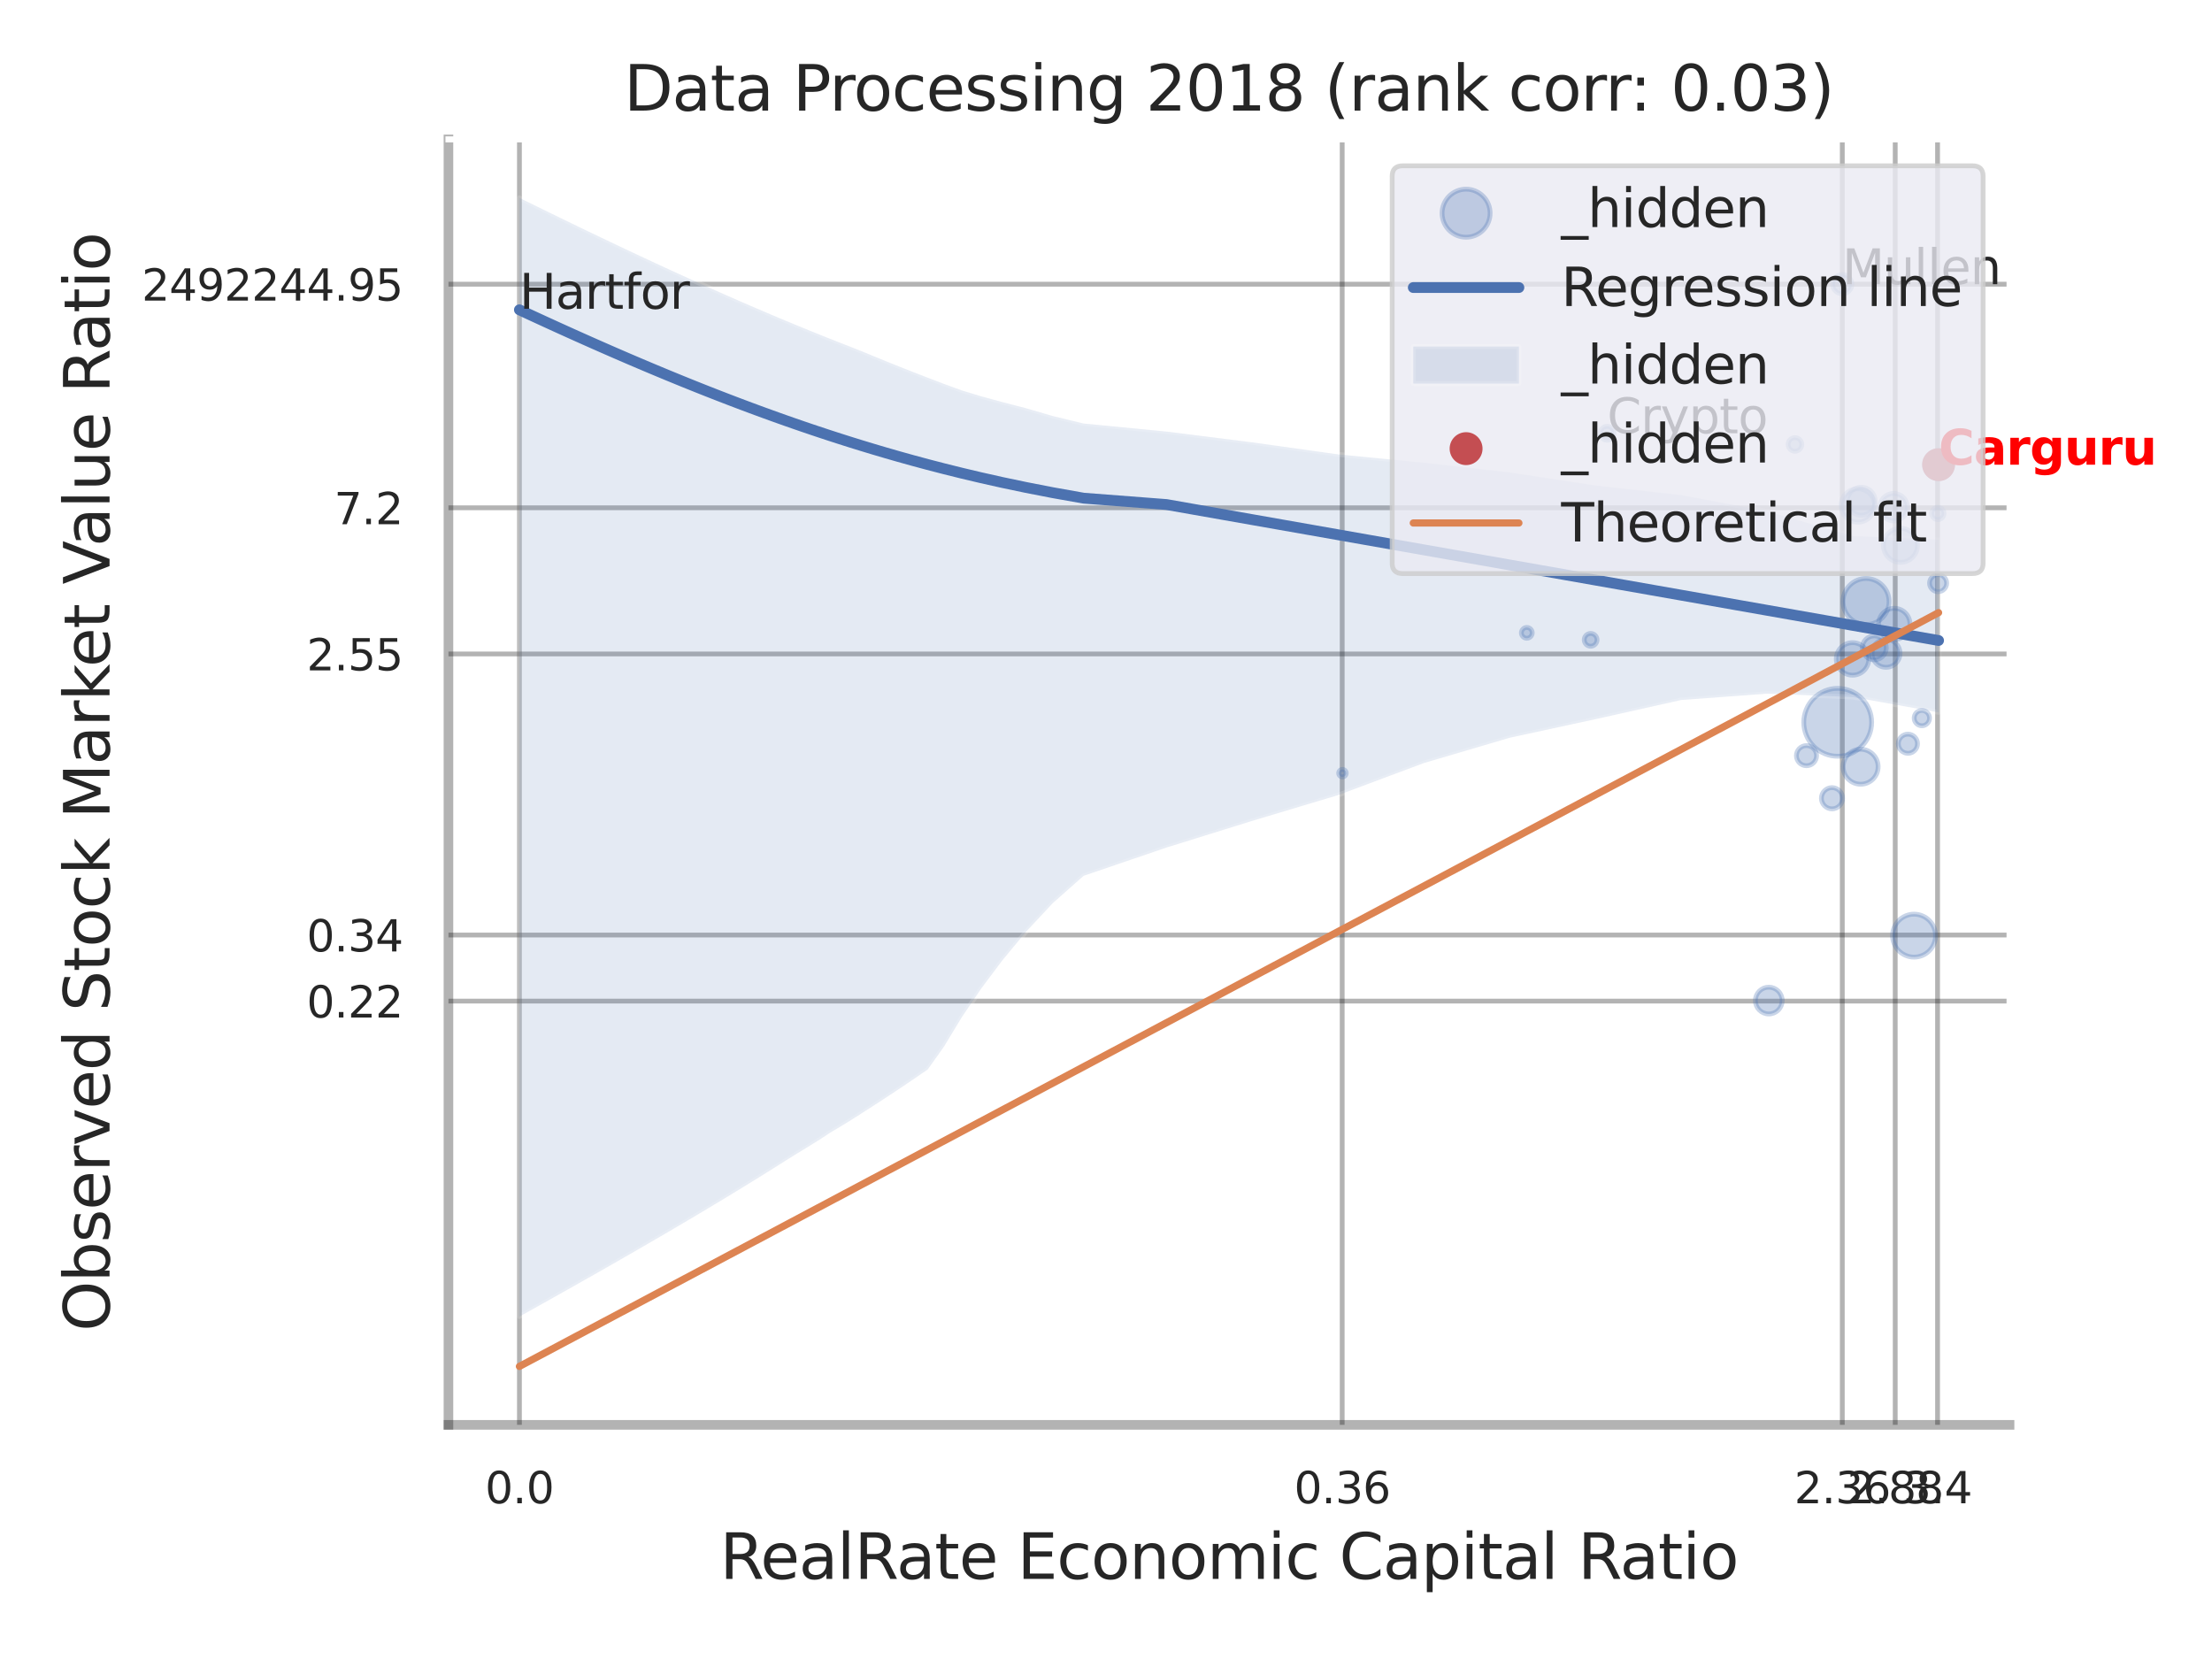 <?xml version="1.0" encoding="utf-8" standalone="no"?>
<!DOCTYPE svg PUBLIC "-//W3C//DTD SVG 1.1//EN"
  "http://www.w3.org/Graphics/SVG/1.1/DTD/svg11.dtd">
<svg xmlns:xlink="http://www.w3.org/1999/xlink" width="460.8pt" height="345.6pt" viewBox="0 0 460.8 345.6" xmlns="http://www.w3.org/2000/svg" version="1.1">
 <defs>
  <style type="text/css">*{stroke-linejoin: round; stroke-linecap: butt}</style>
 </defs>
 <g id="figure_1">
  <g id="patch_1">
   <path d="M 0 345.6 
L 460.8 345.6 
L 460.8 0 
L 0 0 
z
" style="fill: #ffffff"/>
  </g>
  <g id="axes_1">
   <g id="patch_2">
    <path d="M 93.42 296.82 
L 418.623 296.82 
L 418.623 29.04 
L 93.42 29.04 
z
" style="fill: #ffffff"/>
   </g>
   <g id="matplotlib.axis_1">
    <g id="xtick_1">
     <g id="line2d_1">
      <path d="M 108.206 296.82 
L 108.206 29.04 
" clip-path="url(#p0fe18d3cdb)" style="fill: none; stroke: #000000; stroke-opacity: 0.3; stroke-linecap: round"/>
     </g>
     <g id="text_1">
      <!-- 0.0 -->
      <g style="fill: #262626" transform="translate(101.05 313.159) scale(0.09 -0.09)">
       <defs>
        <path id="DejaVuSans-30" d="M 2034 4250 
Q 1547 4250 1301 3770 
Q 1056 3291 1056 2328 
Q 1056 1369 1301 889 
Q 1547 409 2034 409 
Q 2525 409 2770 889 
Q 3016 1369 3016 2328 
Q 3016 3291 2770 3770 
Q 2525 4250 2034 4250 
z
M 2034 4750 
Q 2819 4750 3233 4129 
Q 3647 3509 3647 2328 
Q 3647 1150 3233 529 
Q 2819 -91 2034 -91 
Q 1250 -91 836 529 
Q 422 1150 422 2328 
Q 422 3509 836 4129 
Q 1250 4750 2034 4750 
z
" transform="scale(0.016)"/>
        <path id="DejaVuSans-2e" d="M 684 794 
L 1344 794 
L 1344 0 
L 684 0 
L 684 794 
z
" transform="scale(0.016)"/>
       </defs>
       <use xlink:href="#DejaVuSans-30"/>
       <use xlink:href="#DejaVuSans-2e" transform="translate(63.623 0)"/>
       <use xlink:href="#DejaVuSans-30" transform="translate(95.41 0)"/>
      </g>
     </g>
    </g>
    <g id="xtick_2">
     <g id="line2d_2">
      <path d="M 279.601 296.82 
L 279.601 29.04 
" clip-path="url(#p0fe18d3cdb)" style="fill: none; stroke: #000000; stroke-opacity: 0.3; stroke-linecap: round"/>
     </g>
     <g id="text_2">
      <!-- 0.36 -->
      <g style="fill: #262626" transform="translate(269.582 313.159) scale(0.09 -0.09)">
       <defs>
        <path id="DejaVuSans-33" d="M 2597 2516 
Q 3050 2419 3304 2112 
Q 3559 1806 3559 1356 
Q 3559 666 3084 287 
Q 2609 -91 1734 -91 
Q 1441 -91 1130 -33 
Q 819 25 488 141 
L 488 750 
Q 750 597 1062 519 
Q 1375 441 1716 441 
Q 2309 441 2620 675 
Q 2931 909 2931 1356 
Q 2931 1769 2642 2001 
Q 2353 2234 1838 2234 
L 1294 2234 
L 1294 2753 
L 1863 2753 
Q 2328 2753 2575 2939 
Q 2822 3125 2822 3475 
Q 2822 3834 2567 4026 
Q 2313 4219 1838 4219 
Q 1578 4219 1281 4162 
Q 984 4106 628 3988 
L 628 4550 
Q 988 4650 1302 4700 
Q 1616 4750 1894 4750 
Q 2613 4750 3031 4423 
Q 3450 4097 3450 3541 
Q 3450 3153 3228 2886 
Q 3006 2619 2597 2516 
z
" transform="scale(0.016)"/>
        <path id="DejaVuSans-36" d="M 2113 2584 
Q 1688 2584 1439 2293 
Q 1191 2003 1191 1497 
Q 1191 994 1439 701 
Q 1688 409 2113 409 
Q 2538 409 2786 701 
Q 3034 994 3034 1497 
Q 3034 2003 2786 2293 
Q 2538 2584 2113 2584 
z
M 3366 4563 
L 3366 3988 
Q 3128 4100 2886 4159 
Q 2644 4219 2406 4219 
Q 1781 4219 1451 3797 
Q 1122 3375 1075 2522 
Q 1259 2794 1537 2939 
Q 1816 3084 2150 3084 
Q 2853 3084 3261 2657 
Q 3669 2231 3669 1497 
Q 3669 778 3244 343 
Q 2819 -91 2113 -91 
Q 1303 -91 875 529 
Q 447 1150 447 2328 
Q 447 3434 972 4092 
Q 1497 4750 2381 4750 
Q 2619 4750 2861 4703 
Q 3103 4656 3366 4563 
z
" transform="scale(0.016)"/>
       </defs>
       <use xlink:href="#DejaVuSans-30"/>
       <use xlink:href="#DejaVuSans-2e" transform="translate(63.623 0)"/>
       <use xlink:href="#DejaVuSans-33" transform="translate(95.41 0)"/>
       <use xlink:href="#DejaVuSans-36" transform="translate(159.033 0)"/>
      </g>
     </g>
    </g>
    <g id="xtick_3">
     <g id="line2d_3">
      <path d="M 383.784 296.82 
L 383.784 29.04 
" clip-path="url(#p0fe18d3cdb)" style="fill: none; stroke: #000000; stroke-opacity: 0.3; stroke-linecap: round"/>
     </g>
     <g id="text_3">
      <!-- 2.36 -->
      <g style="fill: #262626" transform="translate(373.765 313.159) scale(0.09 -0.09)">
       <defs>
        <path id="DejaVuSans-32" d="M 1228 531 
L 3431 531 
L 3431 0 
L 469 0 
L 469 531 
Q 828 903 1448 1529 
Q 2069 2156 2228 2338 
Q 2531 2678 2651 2914 
Q 2772 3150 2772 3378 
Q 2772 3750 2511 3984 
Q 2250 4219 1831 4219 
Q 1534 4219 1204 4116 
Q 875 4013 500 3803 
L 500 4441 
Q 881 4594 1212 4672 
Q 1544 4750 1819 4750 
Q 2544 4750 2975 4387 
Q 3406 4025 3406 3419 
Q 3406 3131 3298 2873 
Q 3191 2616 2906 2266 
Q 2828 2175 2409 1742 
Q 1991 1309 1228 531 
z
" transform="scale(0.016)"/>
       </defs>
       <use xlink:href="#DejaVuSans-32"/>
       <use xlink:href="#DejaVuSans-2e" transform="translate(63.623 0)"/>
       <use xlink:href="#DejaVuSans-33" transform="translate(95.41 0)"/>
       <use xlink:href="#DejaVuSans-36" transform="translate(159.033 0)"/>
      </g>
     </g>
    </g>
    <g id="xtick_4">
     <g id="line2d_4">
      <path d="M 394.809 296.82 
L 394.809 29.04 
" clip-path="url(#p0fe18d3cdb)" style="fill: none; stroke: #000000; stroke-opacity: 0.3; stroke-linecap: round"/>
     </g>
     <g id="text_4">
      <!-- 2.88 -->
      <g style="fill: #262626" transform="translate(384.789 313.159) scale(0.09 -0.09)">
       <defs>
        <path id="DejaVuSans-38" d="M 2034 2216 
Q 1584 2216 1326 1975 
Q 1069 1734 1069 1313 
Q 1069 891 1326 650 
Q 1584 409 2034 409 
Q 2484 409 2743 651 
Q 3003 894 3003 1313 
Q 3003 1734 2745 1975 
Q 2488 2216 2034 2216 
z
M 1403 2484 
Q 997 2584 770 2862 
Q 544 3141 544 3541 
Q 544 4100 942 4425 
Q 1341 4750 2034 4750 
Q 2731 4750 3128 4425 
Q 3525 4100 3525 3541 
Q 3525 3141 3298 2862 
Q 3072 2584 2669 2484 
Q 3125 2378 3379 2068 
Q 3634 1759 3634 1313 
Q 3634 634 3220 271 
Q 2806 -91 2034 -91 
Q 1263 -91 848 271 
Q 434 634 434 1313 
Q 434 1759 690 2068 
Q 947 2378 1403 2484 
z
M 1172 3481 
Q 1172 3119 1398 2916 
Q 1625 2713 2034 2713 
Q 2441 2713 2670 2916 
Q 2900 3119 2900 3481 
Q 2900 3844 2670 4047 
Q 2441 4250 2034 4250 
Q 1625 4250 1398 4047 
Q 1172 3844 1172 3481 
z
" transform="scale(0.016)"/>
       </defs>
       <use xlink:href="#DejaVuSans-32"/>
       <use xlink:href="#DejaVuSans-2e" transform="translate(63.623 0)"/>
       <use xlink:href="#DejaVuSans-38" transform="translate(95.41 0)"/>
       <use xlink:href="#DejaVuSans-38" transform="translate(159.033 0)"/>
      </g>
     </g>
    </g>
    <g id="xtick_5">
     <g id="line2d_5">
      <path d="M 403.629 296.82 
L 403.629 29.04 
" clip-path="url(#p0fe18d3cdb)" style="fill: none; stroke: #000000; stroke-opacity: 0.3; stroke-linecap: round"/>
     </g>
     <g id="text_5">
      <!-- 3.4 -->
      <g style="fill: #262626" transform="translate(396.472 313.159) scale(0.09 -0.09)">
       <defs>
        <path id="DejaVuSans-34" d="M 2419 4116 
L 825 1625 
L 2419 1625 
L 2419 4116 
z
M 2253 4666 
L 3047 4666 
L 3047 1625 
L 3713 1625 
L 3713 1100 
L 3047 1100 
L 3047 0 
L 2419 0 
L 2419 1100 
L 313 1100 
L 313 1709 
L 2253 4666 
z
" transform="scale(0.016)"/>
       </defs>
       <use xlink:href="#DejaVuSans-33"/>
       <use xlink:href="#DejaVuSans-2e" transform="translate(63.623 0)"/>
       <use xlink:href="#DejaVuSans-34" transform="translate(95.41 0)"/>
      </g>
     </g>
    </g>
    <g id="xtick_6"/>
    <g id="xtick_7"/>
    <g id="xtick_8"/>
    <g id="text_6">
     <!-- RealRate Economic Capital Ratio -->
     <g style="fill: #262626" transform="translate(149.968 328.908) scale(0.13 -0.13)">
      <defs>
       <path id="DejaVuSans-52" d="M 2841 2188 
Q 3044 2119 3236 1894 
Q 3428 1669 3622 1275 
L 4263 0 
L 3584 0 
L 2988 1197 
Q 2756 1666 2539 1819 
Q 2322 1972 1947 1972 
L 1259 1972 
L 1259 0 
L 628 0 
L 628 4666 
L 2053 4666 
Q 2853 4666 3247 4331 
Q 3641 3997 3641 3322 
Q 3641 2881 3436 2590 
Q 3231 2300 2841 2188 
z
M 1259 4147 
L 1259 2491 
L 2053 2491 
Q 2509 2491 2742 2702 
Q 2975 2913 2975 3322 
Q 2975 3731 2742 3939 
Q 2509 4147 2053 4147 
L 1259 4147 
z
" transform="scale(0.016)"/>
       <path id="DejaVuSans-65" d="M 3597 1894 
L 3597 1613 
L 953 1613 
Q 991 1019 1311 708 
Q 1631 397 2203 397 
Q 2534 397 2845 478 
Q 3156 559 3463 722 
L 3463 178 
Q 3153 47 2828 -22 
Q 2503 -91 2169 -91 
Q 1331 -91 842 396 
Q 353 884 353 1716 
Q 353 2575 817 3079 
Q 1281 3584 2069 3584 
Q 2775 3584 3186 3129 
Q 3597 2675 3597 1894 
z
M 3022 2063 
Q 3016 2534 2758 2815 
Q 2500 3097 2075 3097 
Q 1594 3097 1305 2825 
Q 1016 2553 972 2059 
L 3022 2063 
z
" transform="scale(0.016)"/>
       <path id="DejaVuSans-61" d="M 2194 1759 
Q 1497 1759 1228 1600 
Q 959 1441 959 1056 
Q 959 750 1161 570 
Q 1363 391 1709 391 
Q 2188 391 2477 730 
Q 2766 1069 2766 1631 
L 2766 1759 
L 2194 1759 
z
M 3341 1997 
L 3341 0 
L 2766 0 
L 2766 531 
Q 2569 213 2275 61 
Q 1981 -91 1556 -91 
Q 1019 -91 701 211 
Q 384 513 384 1019 
Q 384 1609 779 1909 
Q 1175 2209 1959 2209 
L 2766 2209 
L 2766 2266 
Q 2766 2663 2505 2880 
Q 2244 3097 1772 3097 
Q 1472 3097 1187 3025 
Q 903 2953 641 2809 
L 641 3341 
Q 956 3463 1253 3523 
Q 1550 3584 1831 3584 
Q 2591 3584 2966 3190 
Q 3341 2797 3341 1997 
z
" transform="scale(0.016)"/>
       <path id="DejaVuSans-6c" d="M 603 4863 
L 1178 4863 
L 1178 0 
L 603 0 
L 603 4863 
z
" transform="scale(0.016)"/>
       <path id="DejaVuSans-74" d="M 1172 4494 
L 1172 3500 
L 2356 3500 
L 2356 3053 
L 1172 3053 
L 1172 1153 
Q 1172 725 1289 603 
Q 1406 481 1766 481 
L 2356 481 
L 2356 0 
L 1766 0 
Q 1100 0 847 248 
Q 594 497 594 1153 
L 594 3053 
L 172 3053 
L 172 3500 
L 594 3500 
L 594 4494 
L 1172 4494 
z
" transform="scale(0.016)"/>
       <path id="DejaVuSans-20" transform="scale(0.016)"/>
       <path id="DejaVuSans-45" d="M 628 4666 
L 3578 4666 
L 3578 4134 
L 1259 4134 
L 1259 2753 
L 3481 2753 
L 3481 2222 
L 1259 2222 
L 1259 531 
L 3634 531 
L 3634 0 
L 628 0 
L 628 4666 
z
" transform="scale(0.016)"/>
       <path id="DejaVuSans-63" d="M 3122 3366 
L 3122 2828 
Q 2878 2963 2633 3030 
Q 2388 3097 2138 3097 
Q 1578 3097 1268 2742 
Q 959 2388 959 1747 
Q 959 1106 1268 751 
Q 1578 397 2138 397 
Q 2388 397 2633 464 
Q 2878 531 3122 666 
L 3122 134 
Q 2881 22 2623 -34 
Q 2366 -91 2075 -91 
Q 1284 -91 818 406 
Q 353 903 353 1747 
Q 353 2603 823 3093 
Q 1294 3584 2113 3584 
Q 2378 3584 2631 3529 
Q 2884 3475 3122 3366 
z
" transform="scale(0.016)"/>
       <path id="DejaVuSans-6f" d="M 1959 3097 
Q 1497 3097 1228 2736 
Q 959 2375 959 1747 
Q 959 1119 1226 758 
Q 1494 397 1959 397 
Q 2419 397 2687 759 
Q 2956 1122 2956 1747 
Q 2956 2369 2687 2733 
Q 2419 3097 1959 3097 
z
M 1959 3584 
Q 2709 3584 3137 3096 
Q 3566 2609 3566 1747 
Q 3566 888 3137 398 
Q 2709 -91 1959 -91 
Q 1206 -91 779 398 
Q 353 888 353 1747 
Q 353 2609 779 3096 
Q 1206 3584 1959 3584 
z
" transform="scale(0.016)"/>
       <path id="DejaVuSans-6e" d="M 3513 2113 
L 3513 0 
L 2938 0 
L 2938 2094 
Q 2938 2591 2744 2837 
Q 2550 3084 2163 3084 
Q 1697 3084 1428 2787 
Q 1159 2491 1159 1978 
L 1159 0 
L 581 0 
L 581 3500 
L 1159 3500 
L 1159 2956 
Q 1366 3272 1645 3428 
Q 1925 3584 2291 3584 
Q 2894 3584 3203 3211 
Q 3513 2838 3513 2113 
z
" transform="scale(0.016)"/>
       <path id="DejaVuSans-6d" d="M 3328 2828 
Q 3544 3216 3844 3400 
Q 4144 3584 4550 3584 
Q 5097 3584 5394 3201 
Q 5691 2819 5691 2113 
L 5691 0 
L 5113 0 
L 5113 2094 
Q 5113 2597 4934 2840 
Q 4756 3084 4391 3084 
Q 3944 3084 3684 2787 
Q 3425 2491 3425 1978 
L 3425 0 
L 2847 0 
L 2847 2094 
Q 2847 2600 2669 2842 
Q 2491 3084 2119 3084 
Q 1678 3084 1418 2786 
Q 1159 2488 1159 1978 
L 1159 0 
L 581 0 
L 581 3500 
L 1159 3500 
L 1159 2956 
Q 1356 3278 1631 3431 
Q 1906 3584 2284 3584 
Q 2666 3584 2933 3390 
Q 3200 3197 3328 2828 
z
" transform="scale(0.016)"/>
       <path id="DejaVuSans-69" d="M 603 3500 
L 1178 3500 
L 1178 0 
L 603 0 
L 603 3500 
z
M 603 4863 
L 1178 4863 
L 1178 4134 
L 603 4134 
L 603 4863 
z
" transform="scale(0.016)"/>
       <path id="DejaVuSans-43" d="M 4122 4306 
L 4122 3641 
Q 3803 3938 3442 4084 
Q 3081 4231 2675 4231 
Q 1875 4231 1450 3742 
Q 1025 3253 1025 2328 
Q 1025 1406 1450 917 
Q 1875 428 2675 428 
Q 3081 428 3442 575 
Q 3803 722 4122 1019 
L 4122 359 
Q 3791 134 3420 21 
Q 3050 -91 2638 -91 
Q 1578 -91 968 557 
Q 359 1206 359 2328 
Q 359 3453 968 4101 
Q 1578 4750 2638 4750 
Q 3056 4750 3426 4639 
Q 3797 4528 4122 4306 
z
" transform="scale(0.016)"/>
       <path id="DejaVuSans-70" d="M 1159 525 
L 1159 -1331 
L 581 -1331 
L 581 3500 
L 1159 3500 
L 1159 2969 
Q 1341 3281 1617 3432 
Q 1894 3584 2278 3584 
Q 2916 3584 3314 3078 
Q 3713 2572 3713 1747 
Q 3713 922 3314 415 
Q 2916 -91 2278 -91 
Q 1894 -91 1617 61 
Q 1341 213 1159 525 
z
M 3116 1747 
Q 3116 2381 2855 2742 
Q 2594 3103 2138 3103 
Q 1681 3103 1420 2742 
Q 1159 2381 1159 1747 
Q 1159 1113 1420 752 
Q 1681 391 2138 391 
Q 2594 391 2855 752 
Q 3116 1113 3116 1747 
z
" transform="scale(0.016)"/>
      </defs>
      <use xlink:href="#DejaVuSans-52"/>
      <use xlink:href="#DejaVuSans-65" transform="translate(64.982 0)"/>
      <use xlink:href="#DejaVuSans-61" transform="translate(126.506 0)"/>
      <use xlink:href="#DejaVuSans-6c" transform="translate(187.785 0)"/>
      <use xlink:href="#DejaVuSans-52" transform="translate(215.568 0)"/>
      <use xlink:href="#DejaVuSans-61" transform="translate(282.801 0)"/>
      <use xlink:href="#DejaVuSans-74" transform="translate(344.08 0)"/>
      <use xlink:href="#DejaVuSans-65" transform="translate(383.289 0)"/>
      <use xlink:href="#DejaVuSans-20" transform="translate(444.812 0)"/>
      <use xlink:href="#DejaVuSans-45" transform="translate(476.6 0)"/>
      <use xlink:href="#DejaVuSans-63" transform="translate(539.783 0)"/>
      <use xlink:href="#DejaVuSans-6f" transform="translate(594.764 0)"/>
      <use xlink:href="#DejaVuSans-6e" transform="translate(655.945 0)"/>
      <use xlink:href="#DejaVuSans-6f" transform="translate(719.324 0)"/>
      <use xlink:href="#DejaVuSans-6d" transform="translate(780.506 0)"/>
      <use xlink:href="#DejaVuSans-69" transform="translate(877.918 0)"/>
      <use xlink:href="#DejaVuSans-63" transform="translate(905.701 0)"/>
      <use xlink:href="#DejaVuSans-20" transform="translate(960.682 0)"/>
      <use xlink:href="#DejaVuSans-43" transform="translate(992.469 0)"/>
      <use xlink:href="#DejaVuSans-61" transform="translate(1062.293 0)"/>
      <use xlink:href="#DejaVuSans-70" transform="translate(1123.572 0)"/>
      <use xlink:href="#DejaVuSans-69" transform="translate(1187.049 0)"/>
      <use xlink:href="#DejaVuSans-74" transform="translate(1214.832 0)"/>
      <use xlink:href="#DejaVuSans-61" transform="translate(1254.041 0)"/>
      <use xlink:href="#DejaVuSans-6c" transform="translate(1315.32 0)"/>
      <use xlink:href="#DejaVuSans-20" transform="translate(1343.104 0)"/>
      <use xlink:href="#DejaVuSans-52" transform="translate(1374.891 0)"/>
      <use xlink:href="#DejaVuSans-61" transform="translate(1442.123 0)"/>
      <use xlink:href="#DejaVuSans-74" transform="translate(1503.402 0)"/>
      <use xlink:href="#DejaVuSans-69" transform="translate(1542.611 0)"/>
      <use xlink:href="#DejaVuSans-6f" transform="translate(1570.395 0)"/>
     </g>
    </g>
   </g>
   <g id="matplotlib.axis_2">
    <g id="ytick_1">
     <g id="line2d_6">
      <path d="M 93.42 208.544 
L 418.623 208.544 
" clip-path="url(#p0fe18d3cdb)" style="fill: none; stroke: #000000; stroke-opacity: 0.3; stroke-linecap: round"/>
     </g>
     <g id="text_7">
      <!-- 0.22 -->
      <g style="fill: #262626" transform="translate(63.881 211.964) scale(0.09 -0.09)">
       <use xlink:href="#DejaVuSans-30"/>
       <use xlink:href="#DejaVuSans-2e" transform="translate(63.623 0)"/>
       <use xlink:href="#DejaVuSans-32" transform="translate(95.41 0)"/>
       <use xlink:href="#DejaVuSans-32" transform="translate(159.033 0)"/>
      </g>
     </g>
    </g>
    <g id="ytick_2">
     <g id="line2d_7">
      <path d="M 93.42 194.784 
L 418.623 194.784 
" clip-path="url(#p0fe18d3cdb)" style="fill: none; stroke: #000000; stroke-opacity: 0.3; stroke-linecap: round"/>
     </g>
     <g id="text_8">
      <!-- 0.34 -->
      <g style="fill: #262626" transform="translate(63.881 198.203) scale(0.09 -0.09)">
       <use xlink:href="#DejaVuSans-30"/>
       <use xlink:href="#DejaVuSans-2e" transform="translate(63.623 0)"/>
       <use xlink:href="#DejaVuSans-33" transform="translate(95.41 0)"/>
       <use xlink:href="#DejaVuSans-34" transform="translate(159.033 0)"/>
      </g>
     </g>
    </g>
    <g id="ytick_3">
     <g id="line2d_8">
      <path d="M 93.42 136.229 
L 418.623 136.229 
" clip-path="url(#p0fe18d3cdb)" style="fill: none; stroke: #000000; stroke-opacity: 0.3; stroke-linecap: round"/>
     </g>
     <g id="text_9">
      <!-- 2.55 -->
      <g style="fill: #262626" transform="translate(63.881 139.648) scale(0.09 -0.09)">
       <defs>
        <path id="DejaVuSans-35" d="M 691 4666 
L 3169 4666 
L 3169 4134 
L 1269 4134 
L 1269 2991 
Q 1406 3038 1543 3061 
Q 1681 3084 1819 3084 
Q 2600 3084 3056 2656 
Q 3513 2228 3513 1497 
Q 3513 744 3044 326 
Q 2575 -91 1722 -91 
Q 1428 -91 1123 -41 
Q 819 9 494 109 
L 494 744 
Q 775 591 1075 516 
Q 1375 441 1709 441 
Q 2250 441 2565 725 
Q 2881 1009 2881 1497 
Q 2881 1984 2565 2268 
Q 2250 2553 1709 2553 
Q 1456 2553 1204 2497 
Q 953 2441 691 2322 
L 691 4666 
z
" transform="scale(0.016)"/>
       </defs>
       <use xlink:href="#DejaVuSans-32"/>
       <use xlink:href="#DejaVuSans-2e" transform="translate(63.623 0)"/>
       <use xlink:href="#DejaVuSans-35" transform="translate(95.41 0)"/>
       <use xlink:href="#DejaVuSans-35" transform="translate(159.033 0)"/>
      </g>
     </g>
    </g>
    <g id="ytick_4">
     <g id="line2d_9">
      <path d="M 93.42 105.78 
L 418.623 105.78 
" clip-path="url(#p0fe18d3cdb)" style="fill: none; stroke: #000000; stroke-opacity: 0.3; stroke-linecap: round"/>
     </g>
     <g id="text_10">
      <!-- 7.2 -->
      <g style="fill: #262626" transform="translate(69.607 109.199) scale(0.09 -0.09)">
       <defs>
        <path id="DejaVuSans-37" d="M 525 4666 
L 3525 4666 
L 3525 4397 
L 1831 0 
L 1172 0 
L 2766 4134 
L 525 4134 
L 525 4666 
z
" transform="scale(0.016)"/>
       </defs>
       <use xlink:href="#DejaVuSans-37"/>
       <use xlink:href="#DejaVuSans-2e" transform="translate(63.623 0)"/>
       <use xlink:href="#DejaVuSans-32" transform="translate(95.41 0)"/>
      </g>
     </g>
    </g>
    <g id="ytick_5">
     <g id="line2d_10">
      <path d="M 93.42 59.202 
L 418.623 59.202 
" clip-path="url(#p0fe18d3cdb)" style="fill: none; stroke: #000000; stroke-opacity: 0.3; stroke-linecap: round"/>
     </g>
     <g id="text_11">
      <!-- 2492244.95 -->
      <g style="fill: #262626" transform="translate(29.523 62.621) scale(0.09 -0.09)">
       <defs>
        <path id="DejaVuSans-39" d="M 703 97 
L 703 672 
Q 941 559 1184 500 
Q 1428 441 1663 441 
Q 2288 441 2617 861 
Q 2947 1281 2994 2138 
Q 2813 1869 2534 1725 
Q 2256 1581 1919 1581 
Q 1219 1581 811 2004 
Q 403 2428 403 3163 
Q 403 3881 828 4315 
Q 1253 4750 1959 4750 
Q 2769 4750 3195 4129 
Q 3622 3509 3622 2328 
Q 3622 1225 3098 567 
Q 2575 -91 1691 -91 
Q 1453 -91 1209 -44 
Q 966 3 703 97 
z
M 1959 2075 
Q 2384 2075 2632 2365 
Q 2881 2656 2881 3163 
Q 2881 3666 2632 3958 
Q 2384 4250 1959 4250 
Q 1534 4250 1286 3958 
Q 1038 3666 1038 3163 
Q 1038 2656 1286 2365 
Q 1534 2075 1959 2075 
z
" transform="scale(0.016)"/>
       </defs>
       <use xlink:href="#DejaVuSans-32"/>
       <use xlink:href="#DejaVuSans-34" transform="translate(63.623 0)"/>
       <use xlink:href="#DejaVuSans-39" transform="translate(127.246 0)"/>
       <use xlink:href="#DejaVuSans-32" transform="translate(190.869 0)"/>
       <use xlink:href="#DejaVuSans-32" transform="translate(254.492 0)"/>
       <use xlink:href="#DejaVuSans-34" transform="translate(318.115 0)"/>
       <use xlink:href="#DejaVuSans-34" transform="translate(381.738 0)"/>
       <use xlink:href="#DejaVuSans-2e" transform="translate(445.361 0)"/>
       <use xlink:href="#DejaVuSans-39" transform="translate(477.148 0)"/>
       <use xlink:href="#DejaVuSans-35" transform="translate(540.771 0)"/>
      </g>
     </g>
    </g>
    <g id="ytick_6"/>
    <g id="ytick_7"/>
    <g id="ytick_8"/>
    <g id="ytick_9"/>
    <g id="ytick_10"/>
    <g id="text_12">
     <!-- Observed Stock Market Value Ratio -->
     <g style="fill: #262626" transform="translate(22.82 277.332) rotate(-90) scale(0.13 -0.13)">
      <defs>
       <path id="DejaVuSans-4f" d="M 2522 4238 
Q 1834 4238 1429 3725 
Q 1025 3213 1025 2328 
Q 1025 1447 1429 934 
Q 1834 422 2522 422 
Q 3209 422 3611 934 
Q 4013 1447 4013 2328 
Q 4013 3213 3611 3725 
Q 3209 4238 2522 4238 
z
M 2522 4750 
Q 3503 4750 4090 4092 
Q 4678 3434 4678 2328 
Q 4678 1225 4090 567 
Q 3503 -91 2522 -91 
Q 1538 -91 948 565 
Q 359 1222 359 2328 
Q 359 3434 948 4092 
Q 1538 4750 2522 4750 
z
" transform="scale(0.016)"/>
       <path id="DejaVuSans-62" d="M 3116 1747 
Q 3116 2381 2855 2742 
Q 2594 3103 2138 3103 
Q 1681 3103 1420 2742 
Q 1159 2381 1159 1747 
Q 1159 1113 1420 752 
Q 1681 391 2138 391 
Q 2594 391 2855 752 
Q 3116 1113 3116 1747 
z
M 1159 2969 
Q 1341 3281 1617 3432 
Q 1894 3584 2278 3584 
Q 2916 3584 3314 3078 
Q 3713 2572 3713 1747 
Q 3713 922 3314 415 
Q 2916 -91 2278 -91 
Q 1894 -91 1617 61 
Q 1341 213 1159 525 
L 1159 0 
L 581 0 
L 581 4863 
L 1159 4863 
L 1159 2969 
z
" transform="scale(0.016)"/>
       <path id="DejaVuSans-73" d="M 2834 3397 
L 2834 2853 
Q 2591 2978 2328 3040 
Q 2066 3103 1784 3103 
Q 1356 3103 1142 2972 
Q 928 2841 928 2578 
Q 928 2378 1081 2264 
Q 1234 2150 1697 2047 
L 1894 2003 
Q 2506 1872 2764 1633 
Q 3022 1394 3022 966 
Q 3022 478 2636 193 
Q 2250 -91 1575 -91 
Q 1294 -91 989 -36 
Q 684 19 347 128 
L 347 722 
Q 666 556 975 473 
Q 1284 391 1588 391 
Q 1994 391 2212 530 
Q 2431 669 2431 922 
Q 2431 1156 2273 1281 
Q 2116 1406 1581 1522 
L 1381 1569 
Q 847 1681 609 1914 
Q 372 2147 372 2553 
Q 372 3047 722 3315 
Q 1072 3584 1716 3584 
Q 2034 3584 2315 3537 
Q 2597 3491 2834 3397 
z
" transform="scale(0.016)"/>
       <path id="DejaVuSans-72" d="M 2631 2963 
Q 2534 3019 2420 3045 
Q 2306 3072 2169 3072 
Q 1681 3072 1420 2755 
Q 1159 2438 1159 1844 
L 1159 0 
L 581 0 
L 581 3500 
L 1159 3500 
L 1159 2956 
Q 1341 3275 1631 3429 
Q 1922 3584 2338 3584 
Q 2397 3584 2469 3576 
Q 2541 3569 2628 3553 
L 2631 2963 
z
" transform="scale(0.016)"/>
       <path id="DejaVuSans-76" d="M 191 3500 
L 800 3500 
L 1894 563 
L 2988 3500 
L 3597 3500 
L 2284 0 
L 1503 0 
L 191 3500 
z
" transform="scale(0.016)"/>
       <path id="DejaVuSans-64" d="M 2906 2969 
L 2906 4863 
L 3481 4863 
L 3481 0 
L 2906 0 
L 2906 525 
Q 2725 213 2448 61 
Q 2172 -91 1784 -91 
Q 1150 -91 751 415 
Q 353 922 353 1747 
Q 353 2572 751 3078 
Q 1150 3584 1784 3584 
Q 2172 3584 2448 3432 
Q 2725 3281 2906 2969 
z
M 947 1747 
Q 947 1113 1208 752 
Q 1469 391 1925 391 
Q 2381 391 2643 752 
Q 2906 1113 2906 1747 
Q 2906 2381 2643 2742 
Q 2381 3103 1925 3103 
Q 1469 3103 1208 2742 
Q 947 2381 947 1747 
z
" transform="scale(0.016)"/>
       <path id="DejaVuSans-53" d="M 3425 4513 
L 3425 3897 
Q 3066 4069 2747 4153 
Q 2428 4238 2131 4238 
Q 1616 4238 1336 4038 
Q 1056 3838 1056 3469 
Q 1056 3159 1242 3001 
Q 1428 2844 1947 2747 
L 2328 2669 
Q 3034 2534 3370 2195 
Q 3706 1856 3706 1288 
Q 3706 609 3251 259 
Q 2797 -91 1919 -91 
Q 1588 -91 1214 -16 
Q 841 59 441 206 
L 441 856 
Q 825 641 1194 531 
Q 1563 422 1919 422 
Q 2459 422 2753 634 
Q 3047 847 3047 1241 
Q 3047 1584 2836 1778 
Q 2625 1972 2144 2069 
L 1759 2144 
Q 1053 2284 737 2584 
Q 422 2884 422 3419 
Q 422 4038 858 4394 
Q 1294 4750 2059 4750 
Q 2388 4750 2728 4690 
Q 3069 4631 3425 4513 
z
" transform="scale(0.016)"/>
       <path id="DejaVuSans-6b" d="M 581 4863 
L 1159 4863 
L 1159 1991 
L 2875 3500 
L 3609 3500 
L 1753 1863 
L 3688 0 
L 2938 0 
L 1159 1709 
L 1159 0 
L 581 0 
L 581 4863 
z
" transform="scale(0.016)"/>
       <path id="DejaVuSans-4d" d="M 628 4666 
L 1569 4666 
L 2759 1491 
L 3956 4666 
L 4897 4666 
L 4897 0 
L 4281 0 
L 4281 4097 
L 3078 897 
L 2444 897 
L 1241 4097 
L 1241 0 
L 628 0 
L 628 4666 
z
" transform="scale(0.016)"/>
       <path id="DejaVuSans-56" d="M 1831 0 
L 50 4666 
L 709 4666 
L 2188 738 
L 3669 4666 
L 4325 4666 
L 2547 0 
L 1831 0 
z
" transform="scale(0.016)"/>
       <path id="DejaVuSans-75" d="M 544 1381 
L 544 3500 
L 1119 3500 
L 1119 1403 
Q 1119 906 1312 657 
Q 1506 409 1894 409 
Q 2359 409 2629 706 
Q 2900 1003 2900 1516 
L 2900 3500 
L 3475 3500 
L 3475 0 
L 2900 0 
L 2900 538 
Q 2691 219 2414 64 
Q 2138 -91 1772 -91 
Q 1169 -91 856 284 
Q 544 659 544 1381 
z
M 1991 3584 
L 1991 3584 
z
" transform="scale(0.016)"/>
      </defs>
      <use xlink:href="#DejaVuSans-4f"/>
      <use xlink:href="#DejaVuSans-62" transform="translate(78.711 0)"/>
      <use xlink:href="#DejaVuSans-73" transform="translate(142.188 0)"/>
      <use xlink:href="#DejaVuSans-65" transform="translate(194.287 0)"/>
      <use xlink:href="#DejaVuSans-72" transform="translate(255.811 0)"/>
      <use xlink:href="#DejaVuSans-76" transform="translate(296.924 0)"/>
      <use xlink:href="#DejaVuSans-65" transform="translate(356.104 0)"/>
      <use xlink:href="#DejaVuSans-64" transform="translate(417.627 0)"/>
      <use xlink:href="#DejaVuSans-20" transform="translate(481.104 0)"/>
      <use xlink:href="#DejaVuSans-53" transform="translate(512.891 0)"/>
      <use xlink:href="#DejaVuSans-74" transform="translate(576.367 0)"/>
      <use xlink:href="#DejaVuSans-6f" transform="translate(615.576 0)"/>
      <use xlink:href="#DejaVuSans-63" transform="translate(676.758 0)"/>
      <use xlink:href="#DejaVuSans-6b" transform="translate(731.738 0)"/>
      <use xlink:href="#DejaVuSans-20" transform="translate(789.648 0)"/>
      <use xlink:href="#DejaVuSans-4d" transform="translate(821.436 0)"/>
      <use xlink:href="#DejaVuSans-61" transform="translate(907.715 0)"/>
      <use xlink:href="#DejaVuSans-72" transform="translate(968.994 0)"/>
      <use xlink:href="#DejaVuSans-6b" transform="translate(1010.107 0)"/>
      <use xlink:href="#DejaVuSans-65" transform="translate(1064.393 0)"/>
      <use xlink:href="#DejaVuSans-74" transform="translate(1125.916 0)"/>
      <use xlink:href="#DejaVuSans-20" transform="translate(1165.125 0)"/>
      <use xlink:href="#DejaVuSans-56" transform="translate(1196.912 0)"/>
      <use xlink:href="#DejaVuSans-61" transform="translate(1257.57 0)"/>
      <use xlink:href="#DejaVuSans-6c" transform="translate(1318.85 0)"/>
      <use xlink:href="#DejaVuSans-75" transform="translate(1346.633 0)"/>
      <use xlink:href="#DejaVuSans-65" transform="translate(1410.012 0)"/>
      <use xlink:href="#DejaVuSans-20" transform="translate(1471.535 0)"/>
      <use xlink:href="#DejaVuSans-52" transform="translate(1503.322 0)"/>
      <use xlink:href="#DejaVuSans-61" transform="translate(1570.555 0)"/>
      <use xlink:href="#DejaVuSans-74" transform="translate(1631.834 0)"/>
      <use xlink:href="#DejaVuSans-69" transform="translate(1671.043 0)"/>
      <use xlink:href="#DejaVuSans-6f" transform="translate(1698.826 0)"/>
     </g>
    </g>
   </g>
   <g id="PathCollection_1">
    <path d="M 382.828 157.542 
C 384.704 157.542 386.502 156.797 387.828 155.471 
C 389.154 154.145 389.899 152.346 389.899 150.471 
C 389.899 148.596 389.154 146.797 387.828 145.471 
C 386.502 144.145 384.704 143.4 382.828 143.4 
C 380.953 143.4 379.154 144.145 377.828 145.471 
C 376.502 146.797 375.757 148.596 375.757 150.471 
C 375.757 152.346 376.502 154.145 377.828 155.471 
C 379.154 156.797 380.953 157.542 382.828 157.542 
z
" clip-path="url(#p0fe18d3cdb)" style="fill: #4c72b0; fill-opacity: 0.3; stroke: #4c72b0; stroke-opacity: 0.3"/>
    <path d="M 403.743 123.265 
C 404.216 123.265 404.669 123.077 405.003 122.743 
C 405.338 122.409 405.526 121.955 405.526 121.482 
C 405.526 121.009 405.338 120.556 405.003 120.221 
C 404.669 119.887 404.216 119.699 403.743 119.699 
C 403.27 119.699 402.816 119.887 402.482 120.221 
C 402.148 120.556 401.96 121.009 401.96 121.482 
C 401.96 121.955 402.148 122.409 402.482 122.743 
C 402.816 123.077 403.27 123.265 403.743 123.265 
z
" clip-path="url(#p0fe18d3cdb)" style="fill: #4c72b0; fill-opacity: 0.3; stroke: #4c72b0; stroke-opacity: 0.3"/>
    <path d="M 397.455 156.929 
C 397.985 156.929 398.493 156.719 398.867 156.345 
C 399.242 155.97 399.452 155.462 399.452 154.932 
C 399.452 154.403 399.242 153.895 398.867 153.52 
C 398.493 153.146 397.985 152.935 397.455 152.935 
C 396.926 152.935 396.418 153.146 396.043 153.52 
C 395.669 153.895 395.458 154.403 395.458 154.932 
C 395.458 155.462 395.669 155.97 396.043 156.345 
C 396.418 156.719 396.926 156.929 397.455 156.929 
z
" clip-path="url(#p0fe18d3cdb)" style="fill: #4c72b0; fill-opacity: 0.3; stroke: #4c72b0; stroke-opacity: 0.3"/>
    <path d="M 392.888 139.015 
C 393.663 139.015 394.406 138.707 394.954 138.159 
C 395.502 137.611 395.81 136.868 395.81 136.093 
C 395.81 135.318 395.502 134.574 394.954 134.026 
C 394.406 133.479 393.663 133.171 392.888 133.171 
C 392.113 133.171 391.37 133.479 390.822 134.026 
C 390.274 134.574 389.966 135.318 389.966 136.093 
C 389.966 136.868 390.274 137.611 390.822 138.159 
C 391.37 138.707 392.113 139.015 392.888 139.015 
z
" clip-path="url(#p0fe18d3cdb)" style="fill: #4c72b0; fill-opacity: 0.3; stroke: #4c72b0; stroke-opacity: 0.3"/>
    <path d="M 387.604 163.369 
C 388.57 163.369 389.498 162.985 390.181 162.301 
C 390.865 161.618 391.249 160.691 391.249 159.724 
C 391.249 158.757 390.865 157.83 390.181 157.147 
C 389.498 156.463 388.57 156.079 387.604 156.079 
C 386.637 156.079 385.71 156.463 385.026 157.147 
C 384.343 157.83 383.959 158.757 383.959 159.724 
C 383.959 160.691 384.343 161.618 385.026 162.301 
C 385.71 162.985 386.637 163.369 387.604 163.369 
z
" clip-path="url(#p0fe18d3cdb)" style="fill: #4c72b0; fill-opacity: 0.3; stroke: #4c72b0; stroke-opacity: 0.3"/>
    <path d="M 395.899 117.15 
C 396.841 117.15 397.745 116.775 398.411 116.109 
C 399.077 115.443 399.451 114.54 399.451 113.598 
C 399.451 112.656 399.077 111.752 398.411 111.086 
C 397.745 110.42 396.841 110.046 395.899 110.046 
C 394.957 110.046 394.054 110.42 393.388 111.086 
C 392.722 111.752 392.347 112.656 392.347 113.598 
C 392.347 114.54 392.722 115.443 393.388 116.109 
C 394.054 116.775 394.957 117.15 395.899 117.15 
z
" clip-path="url(#p0fe18d3cdb)" style="fill: #4c72b0; fill-opacity: 0.3; stroke: #4c72b0; stroke-opacity: 0.3"/>
    <path d="M 403.689 108.247 
C 404.029 108.247 404.356 108.112 404.596 107.871 
C 404.837 107.63 404.972 107.304 404.972 106.964 
C 404.972 106.624 404.837 106.297 404.596 106.057 
C 404.356 105.816 404.029 105.681 403.689 105.681 
C 403.349 105.681 403.023 105.816 402.782 106.057 
C 402.541 106.297 402.406 106.624 402.406 106.964 
C 402.406 107.304 402.541 107.63 402.782 107.871 
C 403.023 108.112 403.349 108.247 403.689 108.247 
z
" clip-path="url(#p0fe18d3cdb)" style="fill: #4c72b0; fill-opacity: 0.3; stroke: #4c72b0; stroke-opacity: 0.3"/>
    <path d="M 400.361 151.19 
C 400.786 151.19 401.193 151.021 401.493 150.721 
C 401.793 150.421 401.961 150.014 401.961 149.59 
C 401.961 149.165 401.793 148.758 401.493 148.458 
C 401.193 148.158 400.786 147.99 400.361 147.99 
C 399.937 147.99 399.53 148.158 399.23 148.458 
C 398.93 148.758 398.761 149.165 398.761 149.59 
C 398.761 150.014 398.93 150.421 399.23 150.721 
C 399.53 151.021 399.937 151.19 400.361 151.19 
z
" clip-path="url(#p0fe18d3cdb)" style="fill: #4c72b0; fill-opacity: 0.3; stroke: #4c72b0; stroke-opacity: 0.3"/>
    <path d="M 387.732 107.328 
C 388.505 107.328 389.246 107.021 389.792 106.475 
C 390.338 105.929 390.645 105.188 390.645 104.415 
C 390.645 103.643 390.338 102.902 389.792 102.356 
C 389.246 101.809 388.505 101.503 387.732 101.503 
C 386.96 101.503 386.219 101.809 385.672 102.356 
C 385.126 102.902 384.819 103.643 384.819 104.415 
C 384.819 105.188 385.126 105.929 385.672 106.475 
C 386.219 107.021 386.96 107.328 387.732 107.328 
z
" clip-path="url(#p0fe18d3cdb)" style="fill: #4c72b0; fill-opacity: 0.3; stroke: #4c72b0; stroke-opacity: 0.3"/>
    <path d="M 390.451 137.451 
C 391.114 137.451 391.75 137.188 392.218 136.719 
C 392.687 136.251 392.95 135.615 392.95 134.952 
C 392.95 134.29 392.687 133.654 392.218 133.185 
C 391.75 132.717 391.114 132.454 390.451 132.454 
C 389.789 132.454 389.153 132.717 388.685 133.185 
C 388.216 133.654 387.953 134.29 387.953 134.952 
C 387.953 135.615 388.216 136.251 388.685 136.719 
C 389.153 137.188 389.789 137.451 390.451 137.451 
z
" clip-path="url(#p0fe18d3cdb)" style="fill: #4c72b0; fill-opacity: 0.3; stroke: #4c72b0; stroke-opacity: 0.3"/>
    <path d="M 387.035 108.778 
C 387.959 108.778 388.845 108.411 389.498 107.757 
C 390.152 107.104 390.519 106.218 390.519 105.294 
C 390.519 104.37 390.152 103.484 389.498 102.83 
C 388.845 102.177 387.959 101.81 387.035 101.81 
C 386.111 101.81 385.225 102.177 384.571 102.83 
C 383.918 103.484 383.551 104.37 383.551 105.294 
C 383.551 106.218 383.918 107.104 384.571 107.757 
C 385.225 108.411 386.111 108.778 387.035 108.778 
z
" clip-path="url(#p0fe18d3cdb)" style="fill: #4c72b0; fill-opacity: 0.3; stroke: #4c72b0; stroke-opacity: 0.3"/>
    <path d="M 376.325 159.516 
C 376.882 159.516 377.416 159.294 377.81 158.901 
C 378.203 158.507 378.425 157.973 378.425 157.416 
C 378.425 156.859 378.203 156.325 377.81 155.931 
C 377.416 155.537 376.882 155.316 376.325 155.316 
C 375.768 155.316 375.234 155.537 374.84 155.931 
C 374.446 156.325 374.225 156.859 374.225 157.416 
C 374.225 157.973 374.446 158.507 374.84 158.901 
C 375.234 159.294 375.768 159.516 376.325 159.516 
z
" clip-path="url(#p0fe18d3cdb)" style="fill: #4c72b0; fill-opacity: 0.3; stroke: #4c72b0; stroke-opacity: 0.3"/>
    <path d="M 388.729 130.111 
C 390.002 130.111 391.224 129.605 392.124 128.705 
C 393.024 127.805 393.53 126.584 393.53 125.311 
C 393.53 124.037 393.024 122.816 392.124 121.916 
C 391.224 121.016 390.002 120.51 388.729 120.51 
C 387.456 120.51 386.235 121.016 385.335 121.916 
C 384.435 122.816 383.929 124.037 383.929 125.311 
C 383.929 126.584 384.435 127.805 385.335 128.705 
C 386.235 129.605 387.456 130.111 388.729 130.111 
z
" clip-path="url(#p0fe18d3cdb)" style="fill: #4c72b0; fill-opacity: 0.3; stroke: #4c72b0; stroke-opacity: 0.3"/>
    <path d="M 108.202 64.664 
C 108.294 64.664 108.383 64.628 108.448 64.562 
C 108.513 64.497 108.55 64.409 108.55 64.317 
C 108.55 64.225 108.513 64.136 108.448 64.071 
C 108.383 64.006 108.294 63.969 108.202 63.969 
C 108.11 63.969 108.021 64.006 107.956 64.071 
C 107.891 64.136 107.854 64.225 107.854 64.317 
C 107.854 64.409 107.891 64.497 107.956 64.562 
C 108.021 64.628 108.11 64.664 108.202 64.664 
z
" clip-path="url(#p0fe18d3cdb)" style="fill: #4c72b0; fill-opacity: 0.3; stroke: #4c72b0; stroke-opacity: 0.3"/>
    <path d="M 318.06 132.961 
C 318.359 132.961 318.645 132.843 318.857 132.631 
C 319.068 132.42 319.187 132.133 319.187 131.834 
C 319.187 131.536 319.068 131.249 318.857 131.038 
C 318.645 130.826 318.359 130.708 318.06 130.708 
C 317.761 130.708 317.474 130.826 317.263 131.038 
C 317.052 131.249 316.933 131.536 316.933 131.834 
C 316.933 132.133 317.052 132.42 317.263 132.631 
C 317.474 132.843 317.761 132.961 318.06 132.961 
z
" clip-path="url(#p0fe18d3cdb)" style="fill: #4c72b0; fill-opacity: 0.3; stroke: #4c72b0; stroke-opacity: 0.3"/>
    <path d="M 403.841 99.725 
C 404.617 99.725 405.361 99.417 405.91 98.868 
C 406.459 98.319 406.767 97.575 406.767 96.799 
C 406.767 96.022 406.459 95.278 405.91 94.729 
C 405.361 94.18 404.617 93.872 403.841 93.872 
C 403.065 93.872 402.32 94.18 401.771 94.729 
C 401.222 95.278 400.914 96.022 400.914 96.799 
C 400.914 97.575 401.222 98.319 401.771 98.868 
C 402.32 99.417 403.065 99.725 403.841 99.725 
z
" clip-path="url(#p0fe18d3cdb)" style="fill: #4c72b0; fill-opacity: 0.3; stroke: #4c72b0; stroke-opacity: 0.3"/>
    <path d="M 383.773 61.213 
C 384.305 61.213 384.817 61.002 385.193 60.625 
C 385.57 60.248 385.782 59.737 385.782 59.204 
C 385.782 58.671 385.57 58.16 385.193 57.783 
C 384.817 57.407 384.305 57.195 383.773 57.195 
C 383.24 57.195 382.729 57.407 382.352 57.783 
C 381.975 58.16 381.763 58.671 381.763 59.204 
C 381.763 59.737 381.975 60.248 382.352 60.625 
C 382.729 61.002 383.24 61.213 383.773 61.213 
z
" clip-path="url(#p0fe18d3cdb)" style="fill: #4c72b0; fill-opacity: 0.3; stroke: #4c72b0; stroke-opacity: 0.3"/>
    <path d="M 331.361 134.624 
C 331.715 134.624 332.054 134.484 332.304 134.234 
C 332.554 133.984 332.695 133.644 332.695 133.29 
C 332.695 132.937 332.554 132.597 332.304 132.347 
C 332.054 132.097 331.715 131.957 331.361 131.957 
C 331.007 131.957 330.668 132.097 330.418 132.347 
C 330.168 132.597 330.027 132.937 330.027 133.29 
C 330.027 133.644 330.168 133.984 330.418 134.234 
C 330.668 134.484 331.007 134.624 331.361 134.624 
z
" clip-path="url(#p0fe18d3cdb)" style="fill: #4c72b0; fill-opacity: 0.3; stroke: #4c72b0; stroke-opacity: 0.3"/>
    <path d="M 279.657 161.848 
C 279.864 161.848 280.064 161.766 280.21 161.619 
C 280.357 161.472 280.44 161.273 280.44 161.065 
C 280.44 160.857 280.357 160.658 280.21 160.511 
C 280.064 160.364 279.864 160.282 279.657 160.282 
C 279.449 160.282 279.25 160.364 279.103 160.511 
C 278.956 160.658 278.873 160.857 278.873 161.065 
C 278.873 161.273 278.956 161.472 279.103 161.619 
C 279.25 161.766 279.449 161.848 279.657 161.848 
z
" clip-path="url(#p0fe18d3cdb)" style="fill: #4c72b0; fill-opacity: 0.3; stroke: #4c72b0; stroke-opacity: 0.3"/>
    <path d="M 394.622 133.238 
C 395.486 133.238 396.315 132.895 396.927 132.283 
C 397.538 131.672 397.881 130.843 397.881 129.979 
C 397.881 129.115 397.538 128.285 396.927 127.674 
C 396.315 127.063 395.486 126.72 394.622 126.72 
C 393.758 126.72 392.929 127.063 392.317 127.674 
C 391.706 128.285 391.363 129.115 391.363 129.979 
C 391.363 130.843 391.706 131.672 392.317 132.283 
C 392.929 132.895 393.758 133.238 394.622 133.238 
z
" clip-path="url(#p0fe18d3cdb)" style="fill: #4c72b0; fill-opacity: 0.3; stroke: #4c72b0; stroke-opacity: 0.3"/>
    <path d="M 385.925 140.653 
C 386.823 140.653 387.685 140.296 388.32 139.661 
C 388.955 139.025 389.312 138.164 389.312 137.265 
C 389.312 136.367 388.955 135.505 388.32 134.87 
C 387.685 134.234 386.823 133.877 385.925 133.877 
C 385.026 133.877 384.164 134.234 383.529 134.87 
C 382.894 135.505 382.537 136.367 382.537 137.265 
C 382.537 138.164 382.894 139.025 383.529 139.661 
C 384.164 140.296 385.026 140.653 385.925 140.653 
z
" clip-path="url(#p0fe18d3cdb)" style="fill: #4c72b0; fill-opacity: 0.3; stroke: #4c72b0; stroke-opacity: 0.3"/>
    <path d="M 368.475 211.231 
C 369.215 211.231 369.926 210.937 370.449 210.413 
C 370.973 209.89 371.267 209.179 371.267 208.439 
C 371.267 207.698 370.973 206.988 370.449 206.464 
C 369.926 205.94 369.215 205.646 368.475 205.646 
C 367.734 205.646 367.024 205.94 366.5 206.464 
C 365.977 206.988 365.682 207.698 365.682 208.439 
C 365.682 209.179 365.977 209.89 366.5 210.413 
C 367.024 210.937 367.734 211.231 368.475 211.231 
z
" clip-path="url(#p0fe18d3cdb)" style="fill: #4c72b0; fill-opacity: 0.3; stroke: #4c72b0; stroke-opacity: 0.3"/>
    <path d="M 373.925 94.009 
C 374.303 94.009 374.664 93.859 374.931 93.592 
C 375.198 93.326 375.348 92.964 375.348 92.587 
C 375.348 92.209 375.198 91.848 374.931 91.581 
C 374.664 91.314 374.303 91.164 373.925 91.164 
C 373.548 91.164 373.186 91.314 372.92 91.581 
C 372.653 91.848 372.503 92.209 372.503 92.587 
C 372.503 92.964 372.653 93.326 372.92 93.592 
C 373.186 93.859 373.548 94.009 373.925 94.009 
z
" clip-path="url(#p0fe18d3cdb)" style="fill: #4c72b0; fill-opacity: 0.3; stroke: #4c72b0; stroke-opacity: 0.3"/>
    <path d="M 398.733 199.386 
C 399.919 199.386 401.058 198.915 401.897 198.075 
C 402.736 197.236 403.208 196.098 403.208 194.911 
C 403.208 193.724 402.736 192.586 401.897 191.746 
C 401.058 190.907 399.919 190.436 398.733 190.436 
C 397.546 190.436 396.407 190.907 395.568 191.746 
C 394.729 192.586 394.257 193.724 394.257 194.911 
C 394.257 196.098 394.729 197.236 395.568 198.075 
C 396.407 198.915 397.546 199.386 398.733 199.386 
z
" clip-path="url(#p0fe18d3cdb)" style="fill: #4c72b0; fill-opacity: 0.3; stroke: #4c72b0; stroke-opacity: 0.3"/>
    <path d="M 381.64 168.499 
C 382.227 168.499 382.789 168.266 383.203 167.851 
C 383.618 167.437 383.851 166.875 383.851 166.289 
C 383.851 165.702 383.618 165.14 383.203 164.726 
C 382.789 164.311 382.227 164.078 381.64 164.078 
C 381.054 164.078 380.492 164.311 380.078 164.726 
C 379.663 165.14 379.43 165.702 379.43 166.289 
C 379.43 166.875 379.663 167.437 380.078 167.851 
C 380.492 168.266 381.054 168.499 381.64 168.499 
z
" clip-path="url(#p0fe18d3cdb)" style="fill: #4c72b0; fill-opacity: 0.3; stroke: #4c72b0; stroke-opacity: 0.3"/>
    <path d="M 394.478 108.512 
C 395.237 108.512 395.966 108.21 396.502 107.673 
C 397.039 107.136 397.341 106.408 397.341 105.649 
C 397.341 104.89 397.039 104.161 396.502 103.625 
C 395.966 103.088 395.237 102.786 394.478 102.786 
C 393.719 102.786 392.991 103.088 392.454 103.625 
C 391.917 104.161 391.615 104.89 391.615 105.649 
C 391.615 106.408 391.917 107.136 392.454 107.673 
C 392.991 108.21 393.719 108.512 394.478 108.512 
z
" clip-path="url(#p0fe18d3cdb)" style="fill: #4c72b0; fill-opacity: 0.3; stroke: #4c72b0; stroke-opacity: 0.3"/>
    <path d="M 334.799 91.704 
C 335.182 91.704 335.55 91.552 335.821 91.281 
C 336.092 91.01 336.244 90.642 336.244 90.258 
C 336.244 89.875 336.092 89.507 335.821 89.236 
C 335.55 88.965 335.182 88.813 334.799 88.813 
C 334.416 88.813 334.048 88.965 333.777 89.236 
C 333.506 89.507 333.354 89.875 333.354 90.258 
C 333.354 90.642 333.506 91.01 333.777 91.281 
C 334.048 91.552 334.416 91.704 334.799 91.704 
z
" clip-path="url(#p0fe18d3cdb)" style="fill: #4c72b0; fill-opacity: 0.3; stroke: #4c72b0; stroke-opacity: 0.3"/>
   </g>
   <g id="FillBetweenPolyCollection_1">
    <defs>
     <path id="mde71c9dd0d" d="M 108.202 -304.388 
L 108.202 -71.333 
L 108.657 -71.586 
L 109.117 -71.842 
L 109.581 -72.101 
L 110.051 -72.363 
L 110.526 -72.628 
L 111.006 -72.895 
L 111.492 -73.167 
L 111.983 -73.441 
L 112.48 -73.718 
L 112.983 -73.999 
L 113.491 -74.284 
L 114.006 -74.572 
L 114.527 -74.864 
L 115.054 -75.159 
L 115.588 -75.459 
L 116.129 -75.762 
L 116.676 -76.07 
L 117.23 -76.382 
L 117.792 -76.698 
L 118.361 -77.018 
L 118.938 -77.343 
L 119.522 -77.673 
L 120.115 -78.007 
L 120.716 -78.347 
L 121.325 -78.691 
L 121.943 -79.041 
L 122.57 -79.397 
L 123.206 -79.757 
L 123.852 -80.124 
L 124.508 -80.497 
L 125.173 -80.875 
L 125.85 -81.261 
L 126.537 -81.652 
L 127.235 -82.051 
L 127.944 -82.457 
L 128.666 -82.87 
L 129.4 -83.29 
L 130.146 -83.719 
L 130.906 -84.155 
L 131.679 -84.6 
L 132.467 -85.054 
L 133.269 -85.517 
L 134.086 -85.99 
L 134.919 -86.473 
L 135.769 -86.966 
L 136.635 -87.47 
L 137.52 -87.985 
L 138.423 -88.512 
L 139.345 -89.052 
L 140.287 -89.604 
L 141.251 -90.17 
L 142.236 -90.751 
L 143.245 -91.347 
L 144.278 -91.958 
L 145.336 -92.587 
L 146.421 -93.233 
L 147.534 -93.898 
L 148.676 -94.583 
L 149.849 -95.289 
L 151.056 -96.017 
L 152.297 -96.77 
L 153.574 -97.548 
L 154.891 -98.353 
L 156.25 -99.188 
L 157.652 -100.054 
L 159.102 -100.955 
L 160.602 -101.892 
L 162.157 -102.869 
L 163.769 -103.889 
L 165.445 -104.938 
L 167.188 -106.002 
L 169.004 -107.113 
L 170.901 -108.296 
L 172.885 -109.611 
L 174.964 -110.846 
L 177.149 -112.184 
L 179.451 -113.647 
L 181.883 -115.209 
L 184.46 -116.886 
L 187.201 -118.696 
L 190.129 -120.665 
L 193.27 -122.822 
L 196.658 -127.583 
L 200.335 -133.659 
L 204.356 -139.604 
L 208.791 -145.521 
L 213.735 -151.494 
L 219.321 -157.467 
L 225.74 -163.153 
L 242.996 -169.04 
L 260.868 -174.602 
L 278.74 -179.959 
L 296.611 -186.64 
L 314.483 -191.91 
L 332.354 -195.782 
L 350.226 -199.777 
L 368.098 -201.098 
L 385.969 -200.396 
L 403.841 -197.191 
L 403.841 -233.152 
L 403.841 -233.152 
L 385.969 -233.922 
L 368.098 -239.104 
L 350.226 -242.46 
L 332.354 -244.467 
L 314.483 -247.188 
L 296.611 -249.208 
L 278.74 -250.943 
L 260.868 -253.447 
L 242.996 -255.696 
L 225.74 -257.372 
L 219.321 -258.928 
L 213.735 -260.557 
L 208.791 -261.842 
L 204.356 -263.053 
L 200.335 -264.274 
L 196.658 -265.62 
L 193.27 -266.91 
L 190.129 -268.13 
L 187.201 -269.289 
L 184.46 -270.391 
L 181.883 -271.442 
L 179.451 -272.447 
L 177.149 -273.36 
L 174.964 -274.212 
L 172.885 -275.033 
L 170.901 -275.825 
L 169.004 -276.591 
L 167.188 -277.332 
L 165.445 -278.049 
L 163.769 -278.745 
L 162.157 -279.42 
L 160.602 -280.076 
L 159.102 -280.714 
L 157.652 -281.334 
L 156.25 -281.938 
L 154.891 -282.527 
L 153.574 -283.101 
L 152.297 -283.66 
L 151.056 -284.207 
L 149.849 -284.74 
L 148.676 -285.262 
L 147.534 -285.771 
L 146.421 -286.27 
L 145.336 -286.758 
L 144.278 -287.236 
L 143.245 -287.704 
L 142.236 -288.163 
L 141.251 -288.613 
L 140.287 -289.054 
L 139.345 -289.486 
L 138.423 -289.911 
L 137.52 -290.328 
L 136.635 -290.738 
L 135.769 -291.14 
L 134.919 -291.535 
L 134.086 -291.924 
L 133.269 -292.306 
L 132.467 -292.682 
L 131.679 -293.052 
L 130.906 -293.415 
L 130.146 -293.774 
L 129.4 -294.126 
L 128.666 -294.474 
L 127.944 -294.816 
L 127.235 -295.153 
L 126.537 -295.485 
L 125.85 -295.813 
L 125.173 -296.135 
L 124.508 -296.454 
L 123.852 -296.768 
L 123.206 -297.078 
L 122.57 -297.383 
L 121.943 -297.685 
L 121.325 -297.982 
L 120.716 -298.276 
L 120.115 -298.566 
L 119.522 -298.853 
L 118.938 -299.136 
L 118.361 -299.415 
L 117.792 -299.691 
L 117.23 -299.964 
L 116.676 -300.234 
L 116.129 -300.5 
L 115.588 -300.764 
L 115.054 -301.024 
L 114.527 -301.281 
L 114.006 -301.536 
L 113.491 -301.788 
L 112.983 -302.037 
L 112.48 -302.283 
L 111.983 -302.527 
L 111.492 -302.768 
L 111.006 -303.006 
L 110.526 -303.243 
L 110.051 -303.476 
L 109.581 -303.708 
L 109.117 -303.937 
L 108.657 -304.164 
L 108.202 -304.388 
z
" style="stroke: #ffffff; stroke-opacity: 0.15"/>
    </defs>
    <g clip-path="url(#p0fe18d3cdb)">
     <use xlink:href="#mde71c9dd0d" x="0" y="345.6" style="fill: #4c72b0; fill-opacity: 0.15; stroke: #ffffff; stroke-opacity: 0.15"/>
    </g>
   </g>
   <g id="PathCollection_2">
    <defs>
     <path id="m029169b811" d="M 0 2.927 
C 0.776 2.927 1.521 2.618 2.069 2.069 
C 2.618 1.521 2.927 0.776 2.927 0 
C 2.927 -0.776 2.618 -1.521 2.069 -2.069 
C 1.521 -2.618 0.776 -2.927 0 -2.927 
C -0.776 -2.927 -1.521 -2.618 -2.069 -2.069 
C -2.618 -1.521 -2.927 -0.776 -2.927 0 
C -2.927 0.776 -2.618 1.521 -2.069 2.069 
C -1.521 2.618 -0.776 2.927 0 2.927 
z
" style="stroke: #c44e52"/>
    </defs>
    <g clip-path="url(#p0fe18d3cdb)">
     <use xlink:href="#m029169b811" x="403.841" y="96.799" style="fill: #c44e52; stroke: #c44e52"/>
    </g>
   </g>
   <g id="line2d_11">
    <path d="M 108.202 64.538 
L 108.657 64.75 
L 109.117 64.964 
L 109.581 65.18 
L 110.051 65.398 
L 110.526 65.618 
L 111.006 65.84 
L 111.492 66.064 
L 111.983 66.29 
L 112.48 66.519 
L 112.983 66.75 
L 113.491 66.984 
L 114.006 67.22 
L 114.527 67.458 
L 115.054 67.699 
L 115.588 67.942 
L 116.129 68.188 
L 116.676 68.437 
L 117.23 68.688 
L 117.792 68.942 
L 118.361 69.199 
L 118.938 69.459 
L 119.522 69.722 
L 120.115 69.988 
L 120.716 70.257 
L 121.325 70.53 
L 121.943 70.805 
L 122.57 71.084 
L 123.206 71.367 
L 123.852 71.653 
L 124.508 71.942 
L 125.173 72.235 
L 125.85 72.532 
L 126.537 72.833 
L 127.235 73.138 
L 127.944 73.448 
L 128.666 73.761 
L 129.4 74.079 
L 130.146 74.401 
L 130.906 74.728 
L 131.679 75.059 
L 132.467 75.395 
L 133.269 75.737 
L 134.086 76.083 
L 134.919 76.435 
L 135.769 76.793 
L 136.635 77.156 
L 137.52 77.525 
L 138.423 77.9 
L 139.345 78.281 
L 140.287 78.668 
L 141.251 79.063 
L 142.236 79.464 
L 143.245 79.872 
L 144.278 80.288 
L 145.336 80.712 
L 146.421 81.143 
L 147.534 81.583 
L 148.676 82.031 
L 149.849 82.489 
L 151.056 82.955 
L 152.297 83.432 
L 153.574 83.918 
L 154.891 84.415 
L 156.25 84.924 
L 157.652 85.443 
L 159.102 85.975 
L 160.602 86.519 
L 162.157 87.077 
L 163.769 87.649 
L 165.445 88.235 
L 167.188 88.837 
L 169.004 89.454 
L 170.901 90.089 
L 172.885 90.743 
L 174.964 91.415 
L 177.149 92.108 
L 179.451 92.822 
L 181.883 93.559 
L 184.46 94.321 
L 187.201 95.109 
L 190.129 95.926 
L 193.27 96.772 
L 196.658 97.651 
L 200.335 98.565 
L 204.356 99.517 
L 208.791 100.51 
L 213.735 101.549 
L 219.321 102.637 
L 225.74 103.779 
L 242.996 105.104 
L 260.868 108.251 
L 278.74 111.398 
L 296.611 114.545 
L 314.483 117.692 
L 332.354 120.838 
L 350.226 123.985 
L 368.098 127.132 
L 385.969 130.279 
L 403.841 133.426 
" clip-path="url(#p0fe18d3cdb)" style="fill: none; stroke: #4c72b0; stroke-width: 2.25; stroke-linecap: round"/>
   </g>
   <g id="line2d_12">
    <path d="M 382.828 138.786 
L 403.743 127.678 
L 397.455 131.017 
L 392.888 133.443 
L 387.604 136.25 
L 395.899 131.844 
L 403.689 127.706 
L 400.361 129.474 
L 387.732 136.181 
L 390.451 134.737 
L 387.035 136.552 
L 376.325 142.24 
L 388.729 135.652 
L 108.202 284.648 
L 318.06 173.186 
L 403.841 127.626 
L 383.773 138.284 
L 331.361 166.122 
L 279.657 193.583 
L 394.622 132.522 
L 385.925 137.141 
L 368.475 146.409 
L 373.925 143.514 
L 398.733 130.339 
L 381.64 139.417 
L 394.478 132.598 
L 334.799 164.296 
" clip-path="url(#p0fe18d3cdb)" style="fill: none; stroke: #dd8452; stroke-width: 1.5; stroke-linecap: round"/>
   </g>
   <g id="patch_3">
    <path d="M 93.42 296.82 
L 93.42 29.04 
" style="fill: none; opacity: 0.3; stroke: #000000; stroke-width: 2; stroke-linejoin: miter; stroke-linecap: square"/>
   </g>
   <g id="patch_4">
    <path d="M 418.623 296.82 
L 418.623 29.04 
" style="fill: none; stroke: #ffffff; stroke-width: 1.25; stroke-linejoin: miter; stroke-linecap: square"/>
   </g>
   <g id="patch_5">
    <path d="M 93.42 296.82 
L 418.623 296.82 
" style="fill: none; opacity: 0.3; stroke: #000000; stroke-width: 2; stroke-linejoin: miter; stroke-linecap: square"/>
   </g>
   <g id="patch_6">
    <path d="M 93.42 29.04 
L 418.623 29.04 
" style="fill: none; stroke: #ffffff; stroke-width: 1.25; stroke-linejoin: miter; stroke-linecap: square"/>
   </g>
   <g id="text_13">
    <!-- Hartfor -->
    <g style="fill: #262626" transform="translate(108.202 64.317) scale(0.1 -0.1)">
     <defs>
      <path id="DejaVuSans-48" d="M 628 4666 
L 1259 4666 
L 1259 2753 
L 3553 2753 
L 3553 4666 
L 4184 4666 
L 4184 0 
L 3553 0 
L 3553 2222 
L 1259 2222 
L 1259 0 
L 628 0 
L 628 4666 
z
" transform="scale(0.016)"/>
      <path id="DejaVuSans-66" d="M 2375 4863 
L 2375 4384 
L 1825 4384 
Q 1516 4384 1395 4259 
Q 1275 4134 1275 3809 
L 1275 3500 
L 2222 3500 
L 2222 3053 
L 1275 3053 
L 1275 0 
L 697 0 
L 697 3053 
L 147 3053 
L 147 3500 
L 697 3500 
L 697 3744 
Q 697 4328 969 4595 
Q 1241 4863 1831 4863 
L 2375 4863 
z
" transform="scale(0.016)"/>
     </defs>
     <use xlink:href="#DejaVuSans-48"/>
     <use xlink:href="#DejaVuSans-61" transform="translate(75.195 0)"/>
     <use xlink:href="#DejaVuSans-72" transform="translate(136.475 0)"/>
     <use xlink:href="#DejaVuSans-74" transform="translate(177.588 0)"/>
     <use xlink:href="#DejaVuSans-66" transform="translate(216.797 0)"/>
     <use xlink:href="#DejaVuSans-6f" transform="translate(252.002 0)"/>
     <use xlink:href="#DejaVuSans-72" transform="translate(313.184 0)"/>
    </g>
   </g>
   <g id="text_14">
    <!-- Carguru -->
    <g style="fill: #ff0000" transform="translate(403.841 96.799) scale(0.1 -0.1)">
     <defs>
      <path id="DejaVuSans-Bold-43" d="M 4288 256 
Q 3956 84 3597 -3 
Q 3238 -91 2847 -91 
Q 1681 -91 1000 561 
Q 319 1213 319 2328 
Q 319 3447 1000 4098 
Q 1681 4750 2847 4750 
Q 3238 4750 3597 4662 
Q 3956 4575 4288 4403 
L 4288 3438 
Q 3953 3666 3628 3772 
Q 3303 3878 2944 3878 
Q 2300 3878 1931 3465 
Q 1563 3053 1563 2328 
Q 1563 1606 1931 1193 
Q 2300 781 2944 781 
Q 3303 781 3628 887 
Q 3953 994 4288 1222 
L 4288 256 
z
" transform="scale(0.016)"/>
      <path id="DejaVuSans-Bold-61" d="M 2106 1575 
Q 1756 1575 1579 1456 
Q 1403 1338 1403 1106 
Q 1403 894 1545 773 
Q 1688 653 1941 653 
Q 2256 653 2472 879 
Q 2688 1106 2688 1447 
L 2688 1575 
L 2106 1575 
z
M 3816 1997 
L 3816 0 
L 2688 0 
L 2688 519 
Q 2463 200 2181 54 
Q 1900 -91 1497 -91 
Q 953 -91 614 226 
Q 275 544 275 1050 
Q 275 1666 698 1953 
Q 1122 2241 2028 2241 
L 2688 2241 
L 2688 2328 
Q 2688 2594 2478 2717 
Q 2269 2841 1825 2841 
Q 1466 2841 1156 2769 
Q 847 2697 581 2553 
L 581 3406 
Q 941 3494 1303 3539 
Q 1666 3584 2028 3584 
Q 2975 3584 3395 3211 
Q 3816 2838 3816 1997 
z
" transform="scale(0.016)"/>
      <path id="DejaVuSans-Bold-72" d="M 3138 2547 
Q 2991 2616 2845 2648 
Q 2700 2681 2553 2681 
Q 2122 2681 1889 2404 
Q 1656 2128 1656 1613 
L 1656 0 
L 538 0 
L 538 3500 
L 1656 3500 
L 1656 2925 
Q 1872 3269 2151 3426 
Q 2431 3584 2822 3584 
Q 2878 3584 2943 3579 
Q 3009 3575 3134 3559 
L 3138 2547 
z
" transform="scale(0.016)"/>
      <path id="DejaVuSans-Bold-67" d="M 2919 594 
Q 2688 288 2409 144 
Q 2131 0 1766 0 
Q 1125 0 706 504 
Q 288 1009 288 1791 
Q 288 2575 706 3076 
Q 1125 3578 1766 3578 
Q 2131 3578 2409 3434 
Q 2688 3291 2919 2981 
L 2919 3500 
L 4044 3500 
L 4044 353 
Q 4044 -491 3511 -936 
Q 2978 -1381 1966 -1381 
Q 1638 -1381 1331 -1331 
Q 1025 -1281 716 -1178 
L 716 -306 
Q 1009 -475 1290 -558 
Q 1572 -641 1856 -641 
Q 2406 -641 2662 -400 
Q 2919 -159 2919 353 
L 2919 594 
z
M 2181 2772 
Q 1834 2772 1640 2515 
Q 1447 2259 1447 1791 
Q 1447 1309 1634 1061 
Q 1822 813 2181 813 
Q 2531 813 2725 1069 
Q 2919 1325 2919 1791 
Q 2919 2259 2725 2515 
Q 2531 2772 2181 2772 
z
" transform="scale(0.016)"/>
      <path id="DejaVuSans-Bold-75" d="M 500 1363 
L 500 3500 
L 1625 3500 
L 1625 3150 
Q 1625 2866 1622 2436 
Q 1619 2006 1619 1863 
Q 1619 1441 1641 1255 
Q 1663 1069 1716 984 
Q 1784 875 1895 815 
Q 2006 756 2150 756 
Q 2500 756 2700 1025 
Q 2900 1294 2900 1772 
L 2900 3500 
L 4019 3500 
L 4019 0 
L 2900 0 
L 2900 506 
Q 2647 200 2364 54 
Q 2081 -91 1741 -91 
Q 1134 -91 817 281 
Q 500 653 500 1363 
z
" transform="scale(0.016)"/>
     </defs>
     <use xlink:href="#DejaVuSans-Bold-43"/>
     <use xlink:href="#DejaVuSans-Bold-61" transform="translate(73.389 0)"/>
     <use xlink:href="#DejaVuSans-Bold-72" transform="translate(140.869 0)"/>
     <use xlink:href="#DejaVuSans-Bold-67" transform="translate(190.186 0)"/>
     <use xlink:href="#DejaVuSans-Bold-75" transform="translate(261.768 0)"/>
     <use xlink:href="#DejaVuSans-Bold-72" transform="translate(332.959 0)"/>
     <use xlink:href="#DejaVuSans-Bold-75" transform="translate(382.275 0)"/>
    </g>
   </g>
   <g id="text_15">
    <!-- Mullen  -->
    <g style="fill: #262626" transform="translate(383.773 59.204) scale(0.1 -0.1)">
     <use xlink:href="#DejaVuSans-4d"/>
     <use xlink:href="#DejaVuSans-75" transform="translate(86.279 0)"/>
     <use xlink:href="#DejaVuSans-6c" transform="translate(149.658 0)"/>
     <use xlink:href="#DejaVuSans-6c" transform="translate(177.441 0)"/>
     <use xlink:href="#DejaVuSans-65" transform="translate(205.225 0)"/>
     <use xlink:href="#DejaVuSans-6e" transform="translate(266.748 0)"/>
     <use xlink:href="#DejaVuSans-20" transform="translate(330.127 0)"/>
    </g>
   </g>
   <g id="text_16">
    <!-- Crypto  -->
    <g style="fill: #262626" transform="translate(334.799 90.258) scale(0.1 -0.1)">
     <defs>
      <path id="DejaVuSans-79" d="M 2059 -325 
Q 1816 -950 1584 -1140 
Q 1353 -1331 966 -1331 
L 506 -1331 
L 506 -850 
L 844 -850 
Q 1081 -850 1212 -737 
Q 1344 -625 1503 -206 
L 1606 56 
L 191 3500 
L 800 3500 
L 1894 763 
L 2988 3500 
L 3597 3500 
L 2059 -325 
z
" transform="scale(0.016)"/>
     </defs>
     <use xlink:href="#DejaVuSans-43"/>
     <use xlink:href="#DejaVuSans-72" transform="translate(69.824 0)"/>
     <use xlink:href="#DejaVuSans-79" transform="translate(110.938 0)"/>
     <use xlink:href="#DejaVuSans-70" transform="translate(170.117 0)"/>
     <use xlink:href="#DejaVuSans-74" transform="translate(233.594 0)"/>
     <use xlink:href="#DejaVuSans-6f" transform="translate(272.803 0)"/>
     <use xlink:href="#DejaVuSans-20" transform="translate(333.984 0)"/>
    </g>
   </g>
   <g id="text_17">
    <!-- Data Processing 2018 (rank corr: 0.03) -->
    <g style="fill: #262626" transform="translate(129.983 23.04) scale(0.13 -0.13)">
     <defs>
      <path id="DejaVuSans-44" d="M 1259 4147 
L 1259 519 
L 2022 519 
Q 2988 519 3436 956 
Q 3884 1394 3884 2338 
Q 3884 3275 3436 3711 
Q 2988 4147 2022 4147 
L 1259 4147 
z
M 628 4666 
L 1925 4666 
Q 3281 4666 3915 4102 
Q 4550 3538 4550 2338 
Q 4550 1131 3912 565 
Q 3275 0 1925 0 
L 628 0 
L 628 4666 
z
" transform="scale(0.016)"/>
      <path id="DejaVuSans-50" d="M 1259 4147 
L 1259 2394 
L 2053 2394 
Q 2494 2394 2734 2622 
Q 2975 2850 2975 3272 
Q 2975 3691 2734 3919 
Q 2494 4147 2053 4147 
L 1259 4147 
z
M 628 4666 
L 2053 4666 
Q 2838 4666 3239 4311 
Q 3641 3956 3641 3272 
Q 3641 2581 3239 2228 
Q 2838 1875 2053 1875 
L 1259 1875 
L 1259 0 
L 628 0 
L 628 4666 
z
" transform="scale(0.016)"/>
      <path id="DejaVuSans-67" d="M 2906 1791 
Q 2906 2416 2648 2759 
Q 2391 3103 1925 3103 
Q 1463 3103 1205 2759 
Q 947 2416 947 1791 
Q 947 1169 1205 825 
Q 1463 481 1925 481 
Q 2391 481 2648 825 
Q 2906 1169 2906 1791 
z
M 3481 434 
Q 3481 -459 3084 -895 
Q 2688 -1331 1869 -1331 
Q 1566 -1331 1297 -1286 
Q 1028 -1241 775 -1147 
L 775 -588 
Q 1028 -725 1275 -790 
Q 1522 -856 1778 -856 
Q 2344 -856 2625 -561 
Q 2906 -266 2906 331 
L 2906 616 
Q 2728 306 2450 153 
Q 2172 0 1784 0 
Q 1141 0 747 490 
Q 353 981 353 1791 
Q 353 2603 747 3093 
Q 1141 3584 1784 3584 
Q 2172 3584 2450 3431 
Q 2728 3278 2906 2969 
L 2906 3500 
L 3481 3500 
L 3481 434 
z
" transform="scale(0.016)"/>
      <path id="DejaVuSans-31" d="M 794 531 
L 1825 531 
L 1825 4091 
L 703 3866 
L 703 4441 
L 1819 4666 
L 2450 4666 
L 2450 531 
L 3481 531 
L 3481 0 
L 794 0 
L 794 531 
z
" transform="scale(0.016)"/>
      <path id="DejaVuSans-28" d="M 1984 4856 
Q 1566 4138 1362 3434 
Q 1159 2731 1159 2009 
Q 1159 1288 1364 580 
Q 1569 -128 1984 -844 
L 1484 -844 
Q 1016 -109 783 600 
Q 550 1309 550 2009 
Q 550 2706 781 3412 
Q 1013 4119 1484 4856 
L 1984 4856 
z
" transform="scale(0.016)"/>
      <path id="DejaVuSans-3a" d="M 750 794 
L 1409 794 
L 1409 0 
L 750 0 
L 750 794 
z
M 750 3309 
L 1409 3309 
L 1409 2516 
L 750 2516 
L 750 3309 
z
" transform="scale(0.016)"/>
      <path id="DejaVuSans-29" d="M 513 4856 
L 1013 4856 
Q 1481 4119 1714 3412 
Q 1947 2706 1947 2009 
Q 1947 1309 1714 600 
Q 1481 -109 1013 -844 
L 513 -844 
Q 928 -128 1133 580 
Q 1338 1288 1338 2009 
Q 1338 2731 1133 3434 
Q 928 4138 513 4856 
z
" transform="scale(0.016)"/>
     </defs>
     <use xlink:href="#DejaVuSans-44"/>
     <use xlink:href="#DejaVuSans-61" transform="translate(77.002 0)"/>
     <use xlink:href="#DejaVuSans-74" transform="translate(138.281 0)"/>
     <use xlink:href="#DejaVuSans-61" transform="translate(177.49 0)"/>
     <use xlink:href="#DejaVuSans-20" transform="translate(238.77 0)"/>
     <use xlink:href="#DejaVuSans-50" transform="translate(270.557 0)"/>
     <use xlink:href="#DejaVuSans-72" transform="translate(329.109 0)"/>
     <use xlink:href="#DejaVuSans-6f" transform="translate(367.973 0)"/>
     <use xlink:href="#DejaVuSans-63" transform="translate(429.154 0)"/>
     <use xlink:href="#DejaVuSans-65" transform="translate(484.135 0)"/>
     <use xlink:href="#DejaVuSans-73" transform="translate(545.658 0)"/>
     <use xlink:href="#DejaVuSans-73" transform="translate(597.758 0)"/>
     <use xlink:href="#DejaVuSans-69" transform="translate(649.857 0)"/>
     <use xlink:href="#DejaVuSans-6e" transform="translate(677.641 0)"/>
     <use xlink:href="#DejaVuSans-67" transform="translate(741.02 0)"/>
     <use xlink:href="#DejaVuSans-20" transform="translate(804.496 0)"/>
     <use xlink:href="#DejaVuSans-32" transform="translate(836.283 0)"/>
     <use xlink:href="#DejaVuSans-30" transform="translate(899.906 0)"/>
     <use xlink:href="#DejaVuSans-31" transform="translate(963.529 0)"/>
     <use xlink:href="#DejaVuSans-38" transform="translate(1027.152 0)"/>
     <use xlink:href="#DejaVuSans-20" transform="translate(1090.775 0)"/>
     <use xlink:href="#DejaVuSans-28" transform="translate(1122.562 0)"/>
     <use xlink:href="#DejaVuSans-72" transform="translate(1161.576 0)"/>
     <use xlink:href="#DejaVuSans-61" transform="translate(1202.689 0)"/>
     <use xlink:href="#DejaVuSans-6e" transform="translate(1263.969 0)"/>
     <use xlink:href="#DejaVuSans-6b" transform="translate(1327.348 0)"/>
     <use xlink:href="#DejaVuSans-20" transform="translate(1385.258 0)"/>
     <use xlink:href="#DejaVuSans-63" transform="translate(1417.045 0)"/>
     <use xlink:href="#DejaVuSans-6f" transform="translate(1472.025 0)"/>
     <use xlink:href="#DejaVuSans-72" transform="translate(1533.207 0)"/>
     <use xlink:href="#DejaVuSans-72" transform="translate(1572.57 0)"/>
     <use xlink:href="#DejaVuSans-3a" transform="translate(1611.934 0)"/>
     <use xlink:href="#DejaVuSans-20" transform="translate(1645.625 0)"/>
     <use xlink:href="#DejaVuSans-30" transform="translate(1677.412 0)"/>
     <use xlink:href="#DejaVuSans-2e" transform="translate(1741.035 0)"/>
     <use xlink:href="#DejaVuSans-30" transform="translate(1772.822 0)"/>
     <use xlink:href="#DejaVuSans-33" transform="translate(1836.445 0)"/>
     <use xlink:href="#DejaVuSans-29" transform="translate(1900.068 0)"/>
    </g>
   </g>
   <g id="legend_1">
    <g id="patch_7">
     <path d="M 292.214 119.487 
L 410.923 119.487 
Q 413.123 119.487 413.123 117.287 
L 413.123 36.74 
Q 413.123 34.54 410.923 34.54 
L 292.214 34.54 
Q 290.014 34.54 290.014 36.74 
L 290.014 117.287 
Q 290.014 119.487 292.214 119.487 
z
" style="fill: #eaeaf2; opacity: 0.8; stroke: #cccccc; stroke-linejoin: miter"/>
    </g>
    <g id="PathCollection_3">
     <defs>
      <path id="mb8dfddeaf4" d="M 0 5.006 
C 1.328 5.006 2.601 4.479 3.54 3.54 
C 4.479 2.601 5.006 1.328 5.006 0 
C 5.006 -1.328 4.479 -2.601 3.54 -3.54 
C 2.601 -4.479 1.328 -5.006 0 -5.006 
C -1.328 -5.006 -2.601 -4.479 -3.54 -3.54 
C -4.479 -2.601 -5.006 -1.328 -5.006 0 
C -5.006 1.328 -4.479 2.601 -3.54 3.54 
C -2.601 4.479 -1.328 5.006 0 5.006 
z
" style="stroke: #4c72b0; stroke-opacity: 0.3"/>
     </defs>
     <g>
      <use xlink:href="#mb8dfddeaf4" x="305.414" y="44.411" style="fill: #4c72b0; fill-opacity: 0.3; stroke: #4c72b0; stroke-opacity: 0.3"/>
     </g>
    </g>
    <g id="text_18">
     <!-- _hidden -->
     <g style="fill: #262626" transform="translate(325.214 47.298) scale(0.11 -0.11)">
      <defs>
       <path id="DejaVuSans-5f" d="M 3263 -1063 
L 3263 -1509 
L -63 -1509 
L -63 -1063 
L 3263 -1063 
z
" transform="scale(0.016)"/>
       <path id="DejaVuSans-68" d="M 3513 2113 
L 3513 0 
L 2938 0 
L 2938 2094 
Q 2938 2591 2744 2837 
Q 2550 3084 2163 3084 
Q 1697 3084 1428 2787 
Q 1159 2491 1159 1978 
L 1159 0 
L 581 0 
L 581 4863 
L 1159 4863 
L 1159 2956 
Q 1366 3272 1645 3428 
Q 1925 3584 2291 3584 
Q 2894 3584 3203 3211 
Q 3513 2838 3513 2113 
z
" transform="scale(0.016)"/>
      </defs>
      <use xlink:href="#DejaVuSans-5f"/>
      <use xlink:href="#DejaVuSans-68" transform="translate(50 0)"/>
      <use xlink:href="#DejaVuSans-69" transform="translate(113.379 0)"/>
      <use xlink:href="#DejaVuSans-64" transform="translate(141.162 0)"/>
      <use xlink:href="#DejaVuSans-64" transform="translate(204.639 0)"/>
      <use xlink:href="#DejaVuSans-65" transform="translate(268.115 0)"/>
      <use xlink:href="#DejaVuSans-6e" transform="translate(329.639 0)"/>
     </g>
    </g>
    <g id="line2d_13">
     <path d="M 294.414 59.9 
L 305.414 59.9 
L 316.414 59.9 
" style="fill: none; stroke: #4c72b0; stroke-width: 2.25; stroke-linecap: round"/>
    </g>
    <g id="text_19">
     <!-- Regression line -->
     <g style="fill: #262626" transform="translate(325.214 63.75) scale(0.11 -0.11)">
      <use xlink:href="#DejaVuSans-52"/>
      <use xlink:href="#DejaVuSans-65" transform="translate(64.982 0)"/>
      <use xlink:href="#DejaVuSans-67" transform="translate(126.506 0)"/>
      <use xlink:href="#DejaVuSans-72" transform="translate(189.982 0)"/>
      <use xlink:href="#DejaVuSans-65" transform="translate(228.846 0)"/>
      <use xlink:href="#DejaVuSans-73" transform="translate(290.369 0)"/>
      <use xlink:href="#DejaVuSans-73" transform="translate(342.469 0)"/>
      <use xlink:href="#DejaVuSans-69" transform="translate(394.568 0)"/>
      <use xlink:href="#DejaVuSans-6f" transform="translate(422.352 0)"/>
      <use xlink:href="#DejaVuSans-6e" transform="translate(483.533 0)"/>
      <use xlink:href="#DejaVuSans-20" transform="translate(546.912 0)"/>
      <use xlink:href="#DejaVuSans-6c" transform="translate(578.699 0)"/>
      <use xlink:href="#DejaVuSans-69" transform="translate(606.482 0)"/>
      <use xlink:href="#DejaVuSans-6e" transform="translate(634.266 0)"/>
      <use xlink:href="#DejaVuSans-65" transform="translate(697.645 0)"/>
     </g>
    </g>
    <g id="patch_8">
     <path d="M 294.414 79.896 
L 316.414 79.896 
L 316.414 72.196 
L 294.414 72.196 
z
" style="fill: #4c72b0; fill-opacity: 0.15; stroke: #ffffff; stroke-opacity: 0.15; stroke-linejoin: miter"/>
    </g>
    <g id="text_20">
     <!-- _hidden -->
     <g style="fill: #262626" transform="translate(325.214 79.896) scale(0.11 -0.11)">
      <use xlink:href="#DejaVuSans-5f"/>
      <use xlink:href="#DejaVuSans-68" transform="translate(50 0)"/>
      <use xlink:href="#DejaVuSans-69" transform="translate(113.379 0)"/>
      <use xlink:href="#DejaVuSans-64" transform="translate(141.162 0)"/>
      <use xlink:href="#DejaVuSans-64" transform="translate(204.639 0)"/>
      <use xlink:href="#DejaVuSans-65" transform="translate(268.115 0)"/>
      <use xlink:href="#DejaVuSans-6e" transform="translate(329.639 0)"/>
     </g>
    </g>
    <g id="PathCollection_4">
     <g>
      <use xlink:href="#m029169b811" x="305.414" y="93.46" style="fill: #c44e52; stroke: #c44e52"/>
     </g>
    </g>
    <g id="text_21">
     <!-- _hidden -->
     <g style="fill: #262626" transform="translate(325.214 96.348) scale(0.11 -0.11)">
      <use xlink:href="#DejaVuSans-5f"/>
      <use xlink:href="#DejaVuSans-68" transform="translate(50 0)"/>
      <use xlink:href="#DejaVuSans-69" transform="translate(113.379 0)"/>
      <use xlink:href="#DejaVuSans-64" transform="translate(141.162 0)"/>
      <use xlink:href="#DejaVuSans-64" transform="translate(204.639 0)"/>
      <use xlink:href="#DejaVuSans-65" transform="translate(268.115 0)"/>
      <use xlink:href="#DejaVuSans-6e" transform="translate(329.639 0)"/>
     </g>
    </g>
    <g id="line2d_14">
     <path d="M 294.414 108.95 
L 305.414 108.95 
L 316.414 108.95 
" style="fill: none; stroke: #dd8452; stroke-width: 1.5; stroke-linecap: round"/>
    </g>
    <g id="text_22">
     <!-- Theoretical fit -->
     <g style="fill: #262626" transform="translate(325.214 112.8) scale(0.11 -0.11)">
      <defs>
       <path id="DejaVuSans-54" d="M -19 4666 
L 3928 4666 
L 3928 4134 
L 2272 4134 
L 2272 0 
L 1638 0 
L 1638 4134 
L -19 4134 
L -19 4666 
z
" transform="scale(0.016)"/>
      </defs>
      <use xlink:href="#DejaVuSans-54"/>
      <use xlink:href="#DejaVuSans-68" transform="translate(61.084 0)"/>
      <use xlink:href="#DejaVuSans-65" transform="translate(124.463 0)"/>
      <use xlink:href="#DejaVuSans-6f" transform="translate(185.986 0)"/>
      <use xlink:href="#DejaVuSans-72" transform="translate(247.168 0)"/>
      <use xlink:href="#DejaVuSans-65" transform="translate(286.031 0)"/>
      <use xlink:href="#DejaVuSans-74" transform="translate(347.555 0)"/>
      <use xlink:href="#DejaVuSans-69" transform="translate(386.764 0)"/>
      <use xlink:href="#DejaVuSans-63" transform="translate(414.547 0)"/>
      <use xlink:href="#DejaVuSans-61" transform="translate(469.527 0)"/>
      <use xlink:href="#DejaVuSans-6c" transform="translate(530.807 0)"/>
      <use xlink:href="#DejaVuSans-20" transform="translate(558.59 0)"/>
      <use xlink:href="#DejaVuSans-66" transform="translate(590.377 0)"/>
      <use xlink:href="#DejaVuSans-69" transform="translate(625.582 0)"/>
      <use xlink:href="#DejaVuSans-74" transform="translate(653.365 0)"/>
     </g>
    </g>
   </g>
  </g>
 </g>
 <defs>
  <clipPath id="p0fe18d3cdb">
   <rect x="93.42" y="29.04" width="325.203" height="267.78"/>
  </clipPath>
 </defs>
</svg>
